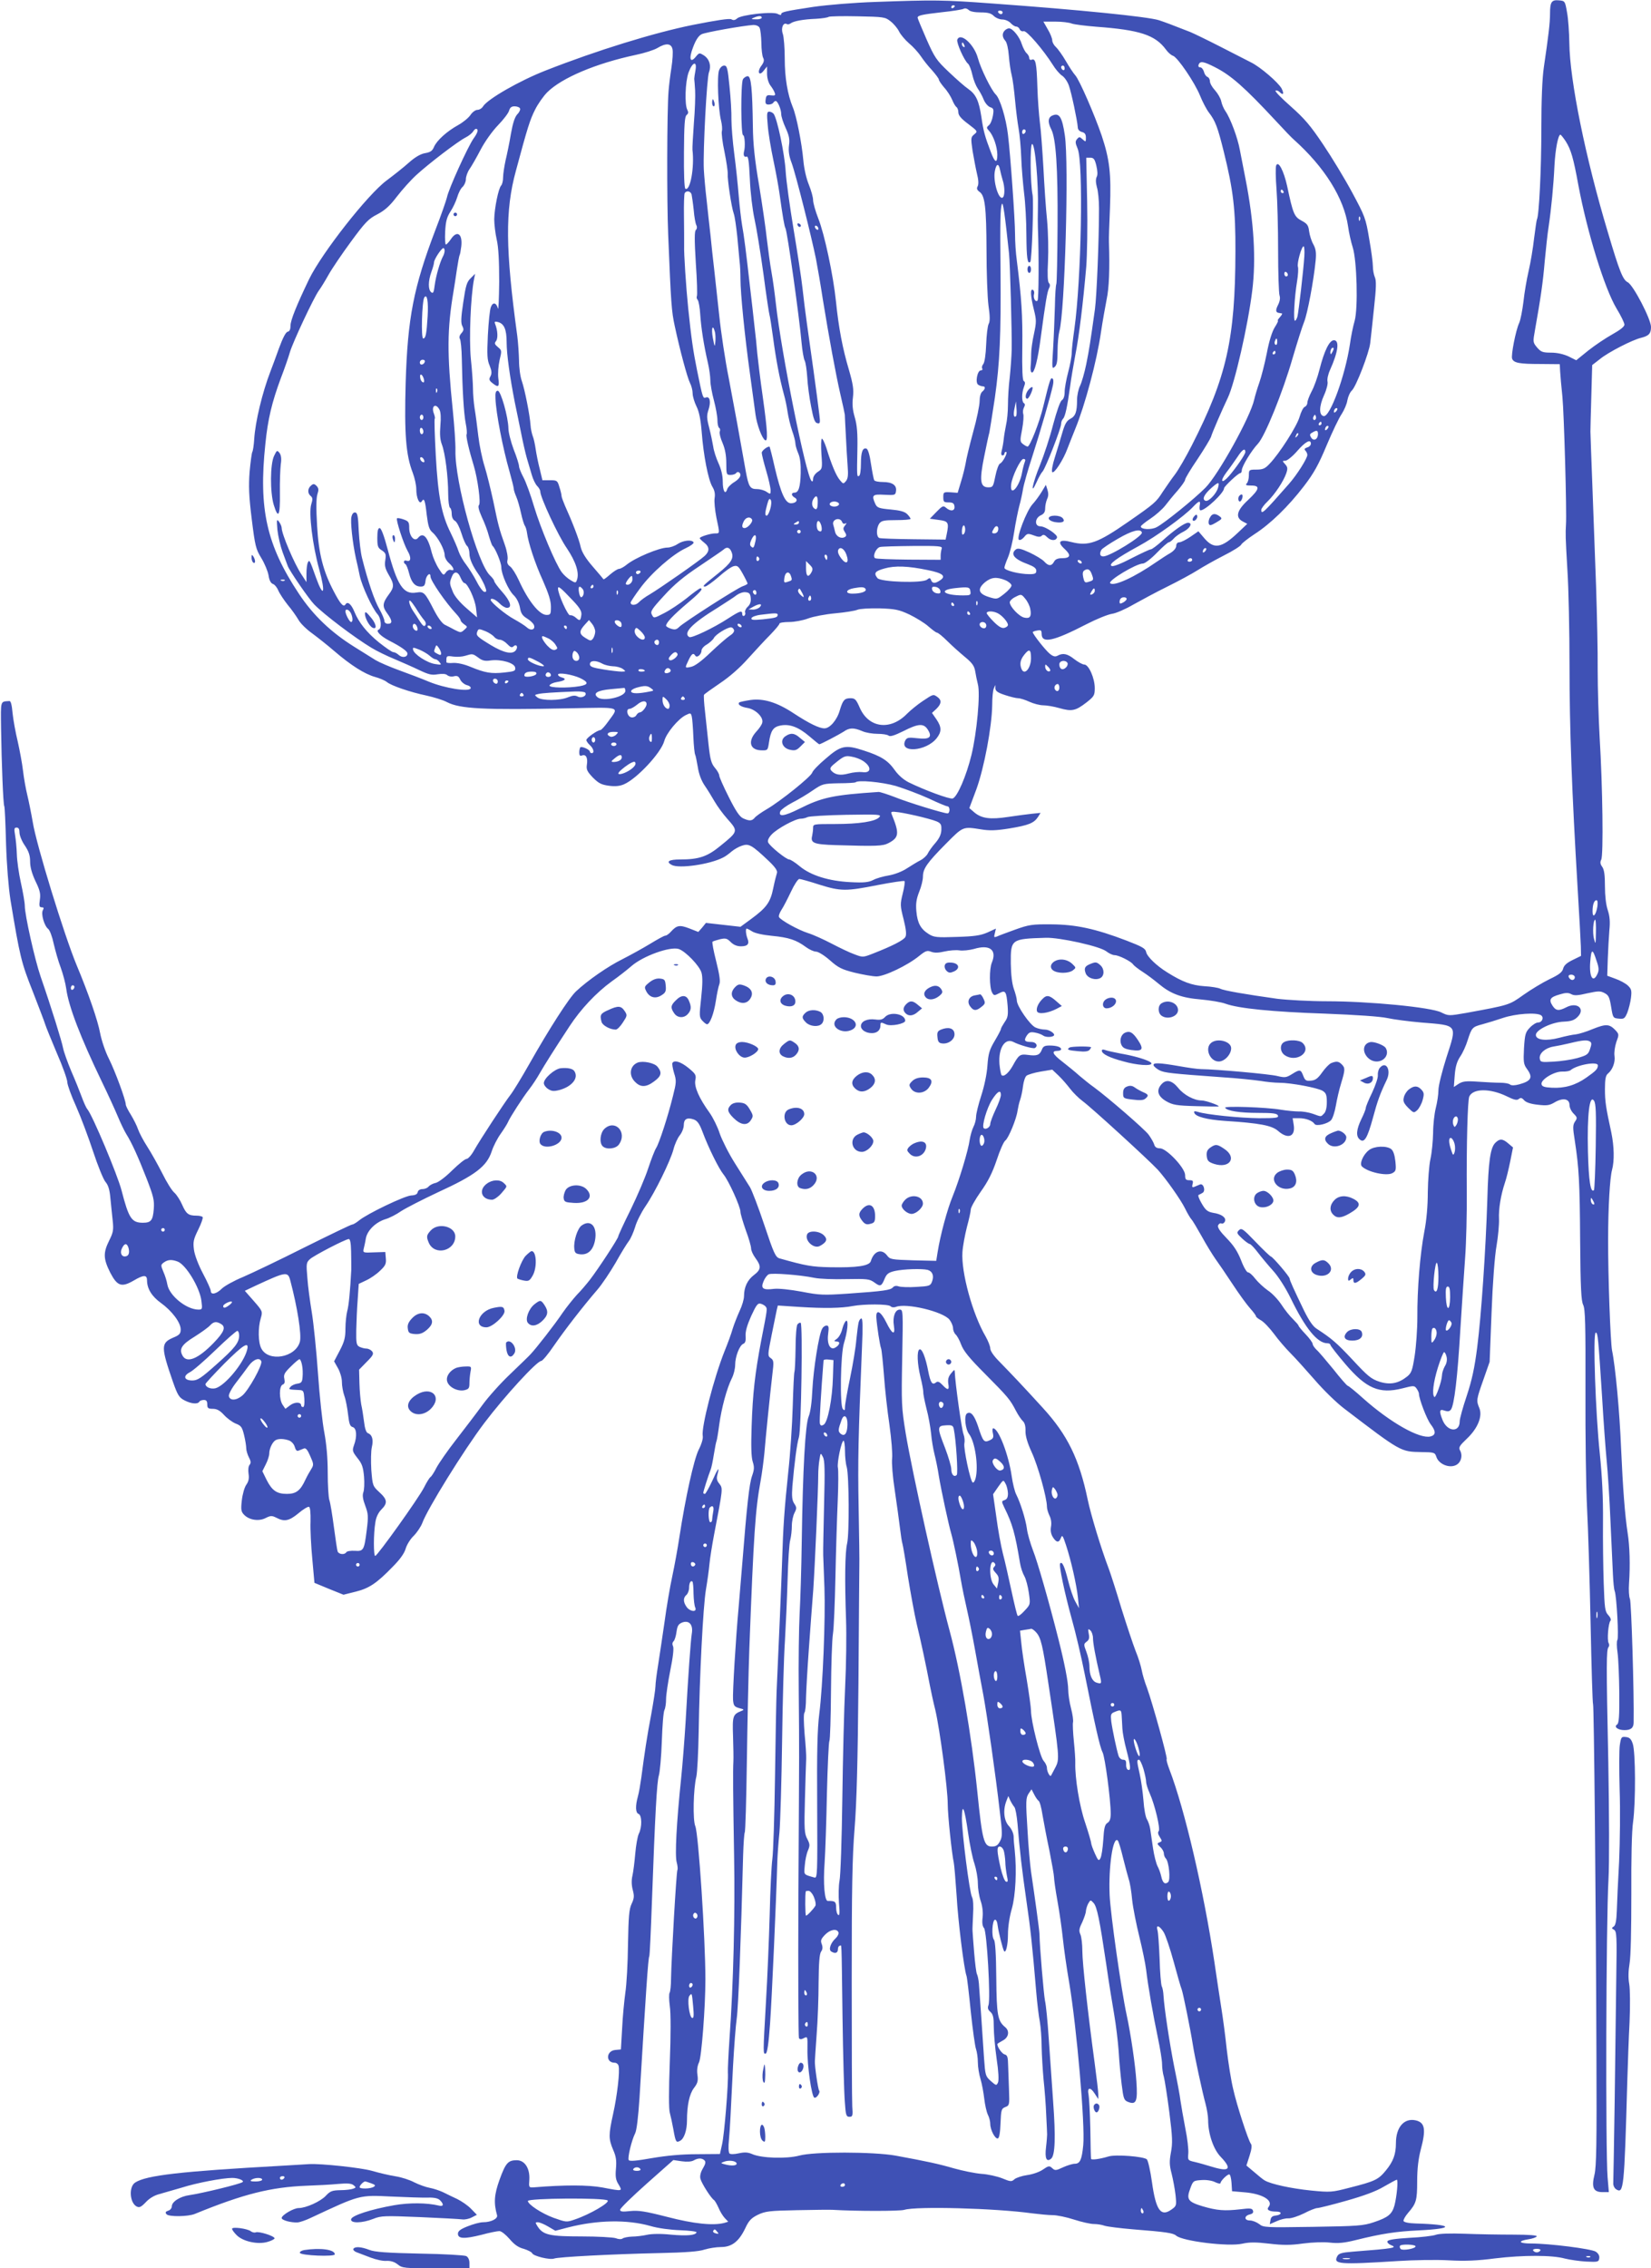 <?xml version="1.0" standalone="no"?>
<!DOCTYPE svg PUBLIC "-//W3C//DTD SVG 20010904//EN"
 "http://www.w3.org/TR/2001/REC-SVG-20010904/DTD/svg10.dtd">
<svg version="1.0" xmlns="http://www.w3.org/2000/svg"
 width="932pt" height="1280pt" viewBox="0 0 932 1280"
 preserveAspectRatio="xMidYMid meet">
<g transform="translate(0,1280) scale(0.1,-0.1)"
fill="#3f51b5" stroke="none">
<path d="M4940 12789 c-119 -4 -266 -16 -350 -28 -164 -25 -180 -29 -180 -42
0 -5 -8 -4 -19 2 -25 16 -207 -4 -230 -25 -11 -10 -21 -12 -32 -5 -11 6 -84
-5 -220 -32 -217 -44 -539 -143 -829 -257 -146 -57 -326 -160 -353 -202 -6
-11 -21 -20 -32 -20 -11 0 -29 -13 -40 -30 -11 -16 -42 -41 -69 -56 -63 -35
-120 -86 -136 -123 -9 -22 -20 -30 -49 -35 -25 -4 -56 -21 -92 -53 -30 -27
-87 -72 -126 -101 -107 -79 -365 -408 -438 -557 -70 -146 -105 -232 -105 -262
0 -21 -5 -33 -16 -35 -11 -2 -28 -36 -49 -93 -18 -49 -39 -108 -48 -130 -46
-119 -86 -285 -92 -383 -2 -34 -7 -67 -11 -73 -3 -6 -10 -57 -15 -112 -6 -80
-4 -137 12 -266 19 -153 23 -169 54 -220 19 -31 37 -75 41 -98 4 -28 13 -44
24 -48 10 -3 24 -20 31 -37 7 -17 31 -53 53 -81 23 -27 50 -66 61 -85 11 -20
46 -54 77 -76 31 -23 87 -67 125 -100 93 -80 172 -130 230 -146 26 -7 56 -20
66 -28 24 -21 133 -58 224 -77 41 -9 94 -25 116 -37 74 -38 202 -45 694 -35
296 6 279 12 216 -75 -19 -27 -39 -48 -44 -48 -16 0 -79 -44 -79 -56 0 -6 9
-19 20 -29 21 -19 27 -45 10 -45 -5 0 -10 4 -10 8 0 12 -46 32 -54 25 -3 -4
-6 -17 -6 -29 0 -17 4 -22 16 -17 22 8 33 -14 27 -52 -4 -27 1 -38 33 -72 33
-33 48 -41 91 -47 36 -5 62 -2 85 8 73 31 210 178 228 245 12 44 77 123 120
145 28 14 30 13 35 -7 3 -12 7 -63 9 -114 2 -51 7 -96 10 -101 3 -5 9 -36 15
-70 6 -40 20 -77 39 -105 16 -23 41 -64 56 -90 15 -26 47 -70 72 -98 62 -70
62 -70 -39 -152 -74 -61 -122 -77 -227 -77 -64 0 -83 -12 -48 -31 41 -22 215
3 290 42 13 6 34 22 48 34 14 12 40 27 59 33 38 13 55 4 149 -85 38 -36 52
-57 48 -69 -3 -9 -13 -47 -21 -86 -16 -80 -38 -110 -125 -174 l-60 -44 -97 11
-98 11 -21 -26 -22 -25 -51 20 c-55 21 -71 18 -105 -20 -11 -12 -24 -21 -31
-21 -6 0 -44 -21 -85 -46 -41 -25 -112 -64 -157 -87 -81 -40 -195 -119 -261
-181 -39 -36 -152 -212 -264 -410 -43 -76 -91 -155 -107 -175 -34 -44 -168
-248 -205 -313 -15 -27 -34 -48 -43 -48 -8 0 -44 -29 -80 -64 -37 -37 -77 -67
-93 -71 -16 -3 -34 -13 -41 -21 -6 -8 -22 -14 -34 -14 -14 0 -25 -7 -27 -17
-2 -12 -14 -18 -37 -19 -37 -2 -248 -103 -294 -141 -16 -13 -33 -23 -39 -23
-6 0 -126 -58 -267 -128 -141 -71 -298 -146 -349 -168 -51 -21 -105 -51 -120
-66 -30 -30 -62 -37 -62 -13 0 8 -20 53 -44 98 -26 49 -47 104 -51 134 -6 45
-3 59 24 114 17 34 28 66 25 71 -3 4 -18 8 -34 8 -46 0 -59 10 -81 60 -11 26
-31 57 -44 69 -14 11 -45 61 -69 110 -25 49 -63 117 -85 151 -22 34 -45 78
-52 98 -6 19 -25 56 -40 81 -16 25 -29 51 -29 58 0 25 -60 188 -95 258 -20 39
-42 104 -50 146 -13 70 -64 219 -133 384 -70 169 -227 679 -247 805 -9 52 -23
121 -31 154 -8 32 -19 93 -24 136 -5 43 -19 117 -30 166 -12 49 -25 121 -29
159 -4 47 -10 70 -18 69 -52 -4 -49 8 -47 -156 3 -199 12 -427 18 -437 3 -4 7
-98 10 -210 4 -125 14 -247 25 -319 53 -320 61 -354 126 -517 34 -88 66 -171
70 -185 4 -14 34 -87 66 -163 33 -75 59 -149 59 -164 0 -14 22 -76 50 -137 27
-61 70 -176 96 -255 26 -79 57 -155 69 -170 16 -18 24 -45 28 -91 4 -36 9 -93
13 -127 6 -54 3 -68 -20 -114 -34 -69 -33 -102 6 -180 40 -77 64 -85 133 -45
56 33 75 33 75 1 0 -47 27 -91 79 -128 62 -45 111 -110 111 -149 0 -24 -7 -32
-44 -47 -68 -30 -68 -52 1 -251 26 -74 35 -87 64 -102 38 -20 75 -23 84 -8 3
6 15 10 26 10 14 0 19 -7 19 -25 0 -21 5 -25 31 -25 23 0 40 -9 63 -34 17 -19
47 -41 66 -49 32 -12 37 -21 48 -66 7 -29 12 -62 12 -74 0 -12 7 -35 15 -51
12 -22 12 -32 4 -42 -7 -8 -9 -29 -6 -50 4 -26 1 -43 -13 -63 -10 -14 -21 -53
-25 -88 -6 -53 -4 -64 14 -82 29 -29 83 -37 121 -17 28 14 35 14 61 1 44 -23
71 -18 123 25 27 23 54 39 60 37 7 -2 10 -32 9 -83 -2 -43 3 -139 10 -212 l12
-134 82 -34 82 -33 68 17 c77 19 120 48 210 141 42 42 66 77 73 102 6 21 26
54 45 72 19 19 41 52 49 73 27 76 234 411 350 564 115 152 297 350 321 350 7
0 40 39 73 88 63 91 163 220 244 314 26 30 72 99 103 152 30 54 64 109 75 123
10 13 26 49 35 78 8 30 35 83 58 117 55 80 142 258 159 323 7 28 23 63 35 78
13 16 23 42 23 58 0 34 18 45 56 32 20 -7 32 -23 49 -68 35 -94 93 -210 119
-242 29 -35 96 -182 96 -212 0 -11 14 -57 30 -103 17 -45 30 -91 30 -103 0
-12 11 -36 25 -55 33 -45 32 -64 -9 -95 -37 -28 -56 -69 -56 -119 0 -17 -11
-55 -25 -84 -13 -29 -31 -74 -39 -100 -7 -26 -28 -83 -46 -127 -60 -150 -132
-430 -123 -478 3 -14 -7 -47 -23 -78 -27 -55 -74 -266 -109 -494 -9 -60 -27
-159 -40 -220 -13 -60 -33 -177 -44 -260 -12 -82 -28 -191 -36 -241 -8 -49
-15 -103 -15 -120 0 -16 -11 -87 -24 -159 -24 -125 -37 -214 -56 -357 -5 -36
-13 -84 -19 -105 -15 -54 -14 -93 4 -99 19 -8 20 -75 1 -112 -7 -15 -16 -65
-20 -112 -4 -47 -11 -103 -16 -125 -6 -25 -5 -54 2 -80 9 -34 8 -47 -6 -77
-15 -31 -18 -72 -21 -230 -1 -106 -8 -229 -15 -273 -6 -44 -15 -134 -18 -200
l-7 -120 -32 -3 c-52 -5 -55 -72 -3 -72 10 0 20 -8 22 -18 8 -29 -8 -168 -31
-271 -26 -118 -26 -140 0 -202 17 -38 20 -62 16 -107 -4 -45 -1 -64 15 -89 23
-39 24 -39 -91 -17 -79 15 -218 15 -386 1 -30 -2 -30 -1 -27 43 4 64 -26 110
-71 110 -49 0 -63 -16 -97 -110 -30 -83 -34 -131 -14 -201 5 -19 -34 -39 -79
-39 -18 0 -57 -11 -87 -23 -41 -16 -55 -27 -55 -42 0 -29 37 -30 133 -6 44 12
89 21 101 21 11 0 35 -19 57 -44 26 -31 49 -48 80 -56 23 -7 45 -18 48 -25 6
-16 101 -39 124 -30 22 9 326 25 597 31 145 3 223 9 253 20 23 7 65 14 92 14
61 0 101 31 137 106 20 43 33 57 71 76 42 20 65 23 222 26 96 2 186 3 200 2
132 -8 381 -8 405 0 68 21 516 9 723 -20 40 -5 92 -10 115 -10 23 0 77 -11
120 -25 43 -14 93 -25 111 -25 18 0 46 -4 62 -10 16 -5 88 -14 159 -20 191
-15 228 -21 245 -36 36 -31 295 -63 373 -45 41 9 76 9 153 0 77 -9 119 -9 190
1 54 7 117 9 152 5 46 -5 80 -2 144 14 149 37 231 49 356 55 208 10 197 33
-17 39 -38 1 -66 7 -68 14 -2 6 9 26 25 45 47 54 52 71 52 180 0 70 7 127 20
177 31 116 24 154 -29 166 -65 14 -111 -39 -111 -129 0 -62 -15 -103 -56 -153
-43 -53 -63 -62 -205 -98 -100 -26 -108 -27 -219 -16 -109 11 -226 36 -261 57
-9 5 -35 26 -59 47 l-44 37 18 56 c12 37 14 59 7 67 -14 18 -79 215 -100 310
-11 45 -27 145 -36 222 -8 77 -22 181 -30 230 -8 50 -26 169 -40 265 -60 399
-167 860 -254 1086 -11 29 -18 54 -15 57 6 6 -80 316 -111 402 -13 33 -26 78
-30 100 -4 22 -19 72 -35 110 -15 39 -51 147 -80 240 -28 94 -60 193 -70 220
-45 118 -102 307 -120 393 -48 230 -114 365 -253 517 -113 124 -172 186 -246
262 -31 31 -51 60 -51 74 0 12 -12 42 -26 67 -74 126 -139 363 -131 477 2 33
14 96 25 140 12 44 22 89 22 100 0 11 25 56 56 100 41 57 66 107 90 178 18 55
40 105 49 111 18 13 63 122 69 168 3 18 9 47 15 63 6 17 13 51 16 77 3 25 12
52 20 58 8 6 43 17 79 23 l66 11 36 -34 c20 -19 49 -53 65 -74 16 -21 48 -53
71 -70 46 -33 373 -332 424 -387 46 -51 129 -168 154 -219 12 -25 28 -52 35
-60 8 -8 34 -53 60 -99 25 -46 60 -102 76 -125 16 -22 60 -86 96 -141 36 -55
81 -117 100 -138 18 -20 33 -40 33 -45 0 -4 13 -14 29 -23 16 -9 48 -43 72
-75 24 -33 66 -82 93 -109 28 -28 90 -97 138 -152 48 -56 122 -128 164 -160
322 -246 321 -245 436 -247 76 -1 78 -2 87 -29 14 -39 71 -63 109 -45 30 14
41 55 23 85 -8 15 -1 26 38 63 62 58 91 127 72 174 -18 43 -17 48 23 161 l35
100 11 280 c6 163 18 320 28 375 9 52 15 120 14 150 -3 57 10 136 33 205 8 22
21 76 30 120 l16 80 -26 22 c-32 28 -49 29 -74 4 -28 -28 -39 -104 -45 -321
-9 -284 -34 -652 -57 -832 -15 -118 -30 -186 -59 -274 -22 -65 -40 -130 -40
-145 0 -63 -68 -60 -96 6 -21 52 -19 66 10 55 18 -6 28 -5 36 5 19 23 38 181
54 457 9 141 21 323 27 405 6 81 10 245 9 363 -2 278 5 521 14 542 21 47 118
47 211 2 42 -21 58 -24 68 -16 11 9 18 8 31 -7 11 -12 38 -21 77 -25 51 -6 66
-4 96 14 46 27 83 20 83 -16 0 -14 10 -35 23 -48 21 -21 22 -25 8 -45 -13 -20
-13 -34 -1 -109 23 -151 28 -229 30 -567 2 -261 6 -336 17 -358 12 -24 14
-109 13 -485 -1 -252 3 -549 9 -662 6 -113 15 -406 20 -652 5 -246 11 -451 14
-455 5 -9 16 -1072 19 -1988 2 -484 0 -622 -11 -666 -18 -73 -6 -99 45 -99
l36 0 -7 83 c-12 146 -9 1436 5 1682 5 85 4 370 -1 660 -12 565 -11 635 1 650
5 6 5 16 1 23 -10 16 -2 113 10 126 5 6 0 19 -12 32 -19 20 -21 38 -26 181 -3
87 -5 245 -4 350 1 132 -5 252 -18 380 -24 225 -40 683 -23 683 12 0 14 -24
36 -365 8 -137 20 -299 26 -360 6 -60 16 -211 21 -335 6 -124 12 -260 14 -303
2 -43 6 -86 10 -95 11 -28 24 -266 15 -277 -4 -5 -4 -37 1 -70 5 -33 9 -136
10 -229 1 -131 -2 -170 -12 -177 -21 -13 4 -32 41 -32 37 0 52 13 52 44 3 160
-13 683 -21 697 -5 10 -8 50 -5 88 7 102 4 210 -8 284 -15 98 -27 253 -37 480
-8 201 -32 460 -51 550 -9 48 -23 421 -22 630 0 177 10 345 22 388 14 52 12
133 -4 211 -31 143 -36 175 -36 246 0 54 4 76 16 86 27 22 43 65 38 100 -3 19
2 53 10 78 16 43 16 45 -5 68 -34 35 -53 36 -126 7 -37 -16 -81 -29 -98 -31
-16 -1 -58 -10 -92 -19 -75 -20 -133 -13 -133 16 0 29 92 73 158 75 42 2 59 8
78 27 45 45 -3 86 -64 54 -43 -22 -59 -20 -78 9 -22 34 -14 48 39 63 35 11 50
11 67 2 16 -9 37 -8 91 5 61 13 73 14 97 1 23 -12 28 -24 37 -78 10 -62 11
-63 43 -66 29 -3 34 0 48 33 8 21 18 59 21 85 5 41 2 50 -18 69 -13 12 -44 29
-70 38 l-46 17 3 95 c2 53 6 126 9 162 5 48 2 79 -9 113 -10 29 -16 81 -16
134 0 63 -4 94 -15 110 -12 16 -13 27 -6 41 13 24 8 413 -9 691 -6 107 -11
278 -11 380 1 102 -4 313 -9 470 -6 157 -15 413 -21 570 -6 157 -11 294 -11
305 0 11 2 100 5 197 l5 178 44 34 c46 38 184 109 233 120 43 11 55 24 55 61
0 44 -100 236 -131 252 -28 14 -47 61 -113 284 -126 419 -215 858 -217 1067
-1 59 -6 136 -13 172 -11 64 -12 65 -45 68 -42 4 -51 -8 -51 -75 0 -52 -9
-127 -35 -303 -9 -62 -14 -182 -14 -350 0 -224 -13 -489 -25 -508 -2 -4 -9
-52 -16 -107 -6 -55 -20 -138 -31 -185 -11 -47 -24 -124 -29 -172 -6 -48 -16
-102 -24 -120 -20 -43 -47 -184 -40 -202 9 -24 41 -30 159 -30 l110 -1 2 -40
c1 -22 7 -87 13 -145 9 -91 25 -651 20 -720 -3 -51 -3 -69 8 -255 7 -104 12
-350 12 -545 0 -346 13 -704 46 -1255 9 -148 17 -295 18 -325 l1 -54 -47 -23
c-33 -16 -49 -30 -54 -49 -5 -20 -23 -34 -78 -60 -39 -19 -105 -59 -146 -88
-81 -58 -79 -57 -324 -102 -98 -17 -99 -17 -140 3 -56 29 -408 63 -646 63 -96
0 -222 7 -280 14 -172 24 -302 46 -322 57 -10 5 -50 12 -90 14 -71 5 -123 24
-209 78 -60 37 -114 89 -119 115 -4 20 -22 30 -110 64 -178 68 -287 91 -425
92 -109 1 -127 -2 -205 -30 -47 -17 -93 -34 -103 -39 -16 -6 -17 -4 -11 19 l6
26 -48 -22 c-39 -17 -74 -22 -174 -25 -112 -4 -128 -2 -157 16 -46 29 -64 62
-70 128 -4 44 0 70 16 111 12 29 21 67 21 85 0 45 23 78 129 185 99 100 96 98
199 82 48 -8 84 -7 159 5 109 18 139 30 162 64 l15 24 -49 -5 c-28 -3 -88 -11
-135 -18 -99 -15 -148 -9 -189 25 l-29 25 40 107 c44 122 87 351 89 473 0 41
4 84 9 95 l9 20 0 -20 c1 -15 14 -24 54 -37 30 -10 63 -18 74 -18 12 0 40 -9
64 -20 24 -11 59 -20 78 -20 19 0 61 -7 92 -16 70 -20 91 -15 152 32 43 34 47
40 47 81 0 56 -34 133 -59 133 -10 0 -35 14 -56 30 -39 31 -64 37 -95 20 -13
-7 -24 -5 -43 10 -24 19 -97 111 -97 123 0 2 11 7 25 9 21 4 25 1 25 -18 0
-57 64 -44 254 54 54 28 118 54 142 58 24 3 78 27 121 52 43 24 130 71 193
102 63 31 140 73 170 92 30 19 97 57 148 83 52 26 96 54 99 62 3 7 37 34 75
59 90 58 190 155 279 271 56 73 82 120 128 230 32 76 70 156 85 177 14 22 29
56 32 77 4 21 15 46 25 55 24 21 98 214 104 268 3 23 12 110 21 194 13 117 14
159 5 178 -6 14 -11 41 -11 61 0 20 -9 90 -21 156 -19 115 -24 127 -96 261
-42 78 -116 200 -164 271 -71 106 -105 146 -183 215 -53 47 -92 86 -85 89 6 2
16 -2 22 -8 21 -21 27 -11 12 19 -18 34 -120 122 -173 148 -20 10 -98 50 -172
88 -74 38 -151 75 -170 83 -115 45 -139 54 -178 67 -64 20 -451 59 -937 94
-283 21 -333 21 -665 9z m450 -23 c0 -3 -4 -8 -10 -11 -5 -3 -10 -1 -10 4 0 6
5 11 10 11 6 0 10 -2 10 -4z m146 -36 c41 0 59 -5 74 -20 11 -11 33 -20 48
-20 16 0 37 -9 47 -20 10 -11 24 -20 32 -20 7 0 16 -7 19 -15 4 -9 14 -14 23
-11 16 5 110 -104 165 -191 14 -23 37 -50 50 -59 14 -8 32 -34 40 -57 15 -43
47 -195 50 -234 0 -14 9 -24 24 -28 16 -4 22 -13 22 -32 0 -25 -1 -25 -19 -9
-16 15 -19 15 -31 1 -11 -13 -10 -22 3 -53 34 -76 21 -741 -18 -1018 -8 -56
-15 -117 -15 -135 0 -19 -9 -68 -20 -109 -11 -41 -20 -92 -20 -112 0 -23 -6
-40 -15 -46 -10 -5 -29 -60 -50 -138 -18 -71 -52 -174 -74 -228 -42 -102 -58
-182 -19 -96 11 25 26 52 34 60 17 20 104 243 104 267 0 11 5 24 11 30 12 12
24 67 40 183 5 41 19 120 29 175 21 104 44 293 62 500 5 66 8 231 5 368 l-5
247 23 0 c19 0 25 -8 34 -45 7 -30 8 -52 2 -63 -6 -12 -6 -32 1 -58 7 -21 12
-75 12 -119 0 -184 -13 -496 -23 -570 -27 -193 -32 -225 -49 -310 -10 -49 -26
-104 -35 -122 -9 -18 -17 -54 -17 -80 0 -68 -9 -92 -39 -107 -20 -11 -30 -29
-44 -77 -10 -35 -29 -98 -42 -139 -14 -43 -20 -79 -15 -84 11 -11 63 70 86
133 10 25 29 75 44 111 55 134 122 384 145 545 9 61 24 144 32 185 14 65 18
173 13 325 -1 17 2 104 6 195 7 190 -2 270 -47 405 -40 117 -126 315 -149 340
-10 11 -34 47 -53 80 -19 33 -45 69 -56 79 -12 11 -21 28 -21 38 0 11 -11 39
-25 62 l-25 44 67 0 c38 0 79 -5 93 -11 14 -5 77 -13 140 -18 243 -18 331 -46
392 -129 12 -17 30 -32 40 -35 26 -9 122 -150 152 -224 14 -35 37 -79 51 -97
36 -47 49 -82 83 -219 54 -217 67 -328 66 -565 -1 -493 -50 -709 -246 -1093
-33 -65 -76 -139 -95 -164 -20 -26 -50 -70 -69 -98 -37 -58 -44 -65 -194 -169
-174 -121 -225 -139 -321 -115 -68 18 -84 2 -39 -39 38 -35 33 -52 -15 -52
-24 0 -38 -6 -45 -20 -14 -26 -32 -25 -56 2 -10 11 -48 34 -82 50 -50 23 -67
26 -78 17 -32 -26 -8 -55 69 -83 34 -13 47 -23 47 -37 0 -15 -7 -19 -39 -19
-57 0 -141 21 -141 36 0 7 9 33 20 58 11 26 27 90 35 144 8 53 22 120 29 147
8 28 17 70 21 95 4 25 27 107 52 183 44 136 104 342 117 404 4 18 3 34 -3 37
-10 7 -15 -7 -52 -159 -21 -88 -75 -225 -88 -225 -4 0 -16 6 -26 14 -17 13
-18 18 -5 84 7 38 10 78 6 87 -3 9 -1 25 4 35 7 13 7 21 0 25 -13 8 -13 56 0
91 8 20 8 29 -1 34 -7 5 -10 64 -8 196 2 172 -4 269 -31 484 -6 41 -10 108
-10 148 0 82 -26 448 -40 562 -11 94 -45 204 -69 227 -25 24 -85 146 -101 206
-21 77 -99 147 -116 103 -6 -16 39 -118 61 -136 7 -6 18 -34 24 -62 6 -28 20
-62 30 -77 10 -14 26 -42 34 -63 8 -20 25 -39 37 -43 19 -6 21 -12 15 -48 -4
-23 -14 -48 -23 -54 -14 -12 -14 -15 2 -32 24 -27 45 -88 46 -133 0 -53 -14
-47 -37 15 -33 86 -42 119 -53 197 -14 92 -31 128 -74 158 -18 12 -67 55 -109
95 -71 67 -81 82 -127 186 -27 62 -50 117 -50 121 0 13 24 18 137 31 59 6 114
15 122 19 9 5 20 2 29 -6 8 -9 35 -14 68 -14z m124 0 c0 -5 -4 -10 -9 -10 -6
0 -13 5 -16 10 -3 6 1 10 9 10 9 0 16 -4 16 -10z m-1360 -30 c0 -5 -15 -10
-32 -9 -28 0 -30 2 -13 9 28 12 45 12 45 0z m727 -20 c18 -14 39 -39 48 -57 8
-17 34 -48 56 -67 23 -19 53 -52 67 -73 14 -21 42 -57 64 -80 21 -24 38 -47
38 -52 0 -6 14 -26 30 -45 17 -18 37 -50 45 -69 8 -20 19 -38 25 -42 5 -3 10
-17 10 -29 0 -17 16 -36 55 -65 55 -42 55 -42 35 -59 -20 -16 -20 -21 -10 -92
7 -41 18 -100 25 -130 9 -35 10 -60 4 -71 -7 -13 -4 -21 11 -32 30 -21 38 -85
39 -330 0 -125 5 -265 11 -311 9 -61 9 -90 1 -104 -6 -12 -12 -63 -14 -116 -2
-57 -9 -101 -16 -110 -7 -8 -10 -20 -6 -26 3 -5 0 -10 -8 -10 -20 0 -33 -70
-15 -81 7 -5 19 -9 26 -9 16 0 15 -15 -3 -30 -9 -7 -15 -29 -15 -54 0 -22 -16
-102 -37 -176 -20 -74 -39 -153 -42 -175 -4 -22 -15 -68 -26 -103 l-19 -63
-40 3 c-39 2 -41 1 -41 -27 0 -27 3 -30 30 -30 23 0 31 -5 33 -22 4 -27 -22
-31 -48 -8 -15 13 -20 11 -54 -24 l-37 -38 50 -7 c55 -7 59 -14 45 -82 l-6
-29 -179 2 c-99 1 -187 4 -195 7 -18 7 -18 56 0 82 12 16 27 19 95 19 45 0 81
3 81 7 0 5 -9 17 -19 27 -14 14 -40 21 -94 26 -66 6 -76 10 -86 32 -22 49 -16
55 52 51 59 -3 62 -2 65 21 5 33 -21 51 -74 51 -24 0 -45 4 -49 10 -3 5 -11
46 -18 91 -7 51 -17 83 -25 87 -22 8 -32 -18 -32 -85 0 -34 -4 -65 -10 -68
-13 -8 -13 -3 -10 146 2 95 -2 141 -15 185 -12 41 -15 74 -10 112 5 44 1 73
-23 156 -35 117 -58 237 -73 386 -15 146 -65 381 -100 468 -16 41 -29 87 -29
103 0 16 -11 55 -24 87 -14 34 -27 90 -31 137 -9 99 -39 252 -60 301 -29 71
-45 165 -45 273 0 59 -5 122 -11 140 -12 33 3 67 23 55 5 -3 14 -1 21 4 17 13
70 23 145 26 34 2 66 7 70 11 4 3 77 5 162 3 149 -3 157 -4 187 -28z m-739
-37 c5 -10 9 -48 10 -85 0 -37 5 -75 10 -84 7 -13 5 -25 -10 -45 -26 -35 -13
-62 13 -28 l19 24 0 -41 c0 -24 8 -51 18 -65 10 -13 22 -32 25 -42 6 -15 2
-18 -21 -15 -23 3 -27 -1 -30 -24 -3 -22 1 -28 17 -28 11 0 23 5 26 10 3 6 10
10 14 10 11 0 31 -47 31 -74 0 -13 11 -48 25 -78 19 -42 24 -63 19 -98 -4 -32
0 -61 15 -100 23 -62 111 -412 137 -540 9 -47 27 -150 39 -230 35 -215 73
-422 99 -535 13 -55 24 -107 25 -115 0 -8 3 -62 6 -120 3 -58 7 -134 10 -170
4 -49 2 -70 -9 -84 -15 -18 -16 -18 -35 5 -21 25 -46 84 -76 181 -10 31 -22
55 -26 52 -4 -2 -5 -42 -2 -87 6 -81 5 -83 -21 -100 -15 -10 -26 -27 -26 -39
0 -13 -4 -18 -9 -12 -32 33 -170 721 -201 999 -6 55 -17 136 -25 180 -8 44
-19 127 -26 185 -6 58 -26 195 -44 305 -25 145 -34 236 -35 330 -3 215 -10
285 -29 285 -9 0 -21 -8 -27 -17 -13 -23 -12 -319 1 -316 9 1 13 -66 5 -92 -5
-21 1 -34 14 -29 10 4 14 -22 19 -128 3 -76 15 -172 26 -223 11 -49 34 -190
51 -313 16 -123 32 -226 34 -230 2 -4 11 -61 20 -127 16 -121 36 -228 61 -320
8 -27 17 -72 21 -100 4 -27 15 -74 25 -104 11 -30 19 -63 19 -73 0 -10 7 -35
16 -56 11 -25 15 -62 14 -111 -2 -80 -12 -111 -35 -111 -20 0 -19 -17 1 -28
22 -12 9 -32 -21 -32 -32 0 -57 56 -91 200 -14 63 -28 116 -29 118 -7 8 -45
-20 -45 -33 0 -8 11 -54 25 -101 14 -47 25 -97 25 -111 0 -23 -1 -23 -22 -9
-12 9 -37 16 -55 16 -39 0 -47 13 -63 100 -33 187 -65 363 -96 525 -20 99 -44
259 -54 355 -10 96 -24 216 -29 265 -6 50 -15 133 -20 185 -6 52 -16 142 -22
200 -7 58 -14 137 -16 175 -5 105 17 516 29 547 14 37 3 74 -28 95 -26 16 -27
16 -46 -7 -32 -40 -41 -11 -15 55 15 40 31 64 48 72 23 11 232 48 291 52 17 0
31 -6 36 -16z m1156 -99 c3 -8 2 -12 -4 -9 -6 3 -10 10 -10 16 0 14 7 11 14
-7z m-1648 -20 c4 -15 1 -63 -6 -108 -7 -44 -14 -103 -16 -131 -9 -111 -10
-622 -2 -810 16 -396 19 -431 37 -515 30 -140 71 -291 86 -321 8 -15 15 -42
15 -59 0 -17 10 -49 21 -72 15 -29 24 -72 30 -144 10 -134 37 -271 60 -310 13
-21 17 -41 13 -65 -3 -19 2 -68 10 -109 20 -94 20 -90 -8 -90 -25 0 -86 -19
-86 -27 0 -3 11 -14 25 -25 31 -24 32 -48 3 -75 -30 -28 -253 -183 -310 -217
-25 -14 -53 -35 -62 -45 -17 -18 -46 -19 -46 -1 0 4 24 41 54 81 63 86 183
191 256 225 28 13 49 28 45 34 -10 16 -58 11 -90 -10 -16 -11 -42 -20 -57 -20
-46 0 -184 -58 -231 -97 -16 -13 -35 -23 -42 -23 -8 0 -30 -14 -50 -31 -20
-18 -37 -30 -38 -28 -1 2 -29 35 -61 72 -40 46 -61 81 -68 110 -8 41 -49 146
-89 234 -10 24 -19 48 -19 54 0 7 -5 29 -12 50 -11 37 -13 39 -53 39 l-43 0
-15 63 c-9 34 -19 85 -23 112 -4 28 -11 61 -17 75 -5 14 -11 41 -12 60 -4 59
-33 203 -49 249 -9 24 -16 76 -16 115 -1 39 -5 103 -10 141 -67 489 -69 707
-8 930 66 246 80 290 109 347 16 32 47 76 68 97 81 81 274 163 499 211 49 10
105 28 123 39 48 29 77 27 85 -5z m3064 -104 c89 -45 167 -114 340 -300 47
-51 93 -99 104 -108 173 -155 283 -330 306 -490 5 -37 17 -89 26 -117 24 -75
31 -344 11 -416 -9 -30 -21 -90 -27 -134 -27 -177 -112 -410 -148 -403 -27 5
-26 55 2 117 15 33 23 66 20 78 -3 12 3 41 14 65 46 102 55 168 22 168 -25 0
-54 -58 -81 -164 -11 -44 -31 -100 -45 -125 -13 -25 -24 -54 -24 -64 0 -10 -7
-20 -15 -23 -8 -3 -21 -29 -29 -57 -16 -54 -114 -207 -169 -264 -25 -27 -38
-33 -74 -33 -42 0 -43 -1 -43 -33 0 -18 -5 -38 -12 -45 -9 -9 -4 -12 25 -12
52 0 48 -20 -18 -82 -64 -59 -73 -98 -29 -121 l25 -13 -55 -52 c-90 -85 -133
-92 -186 -31 l-35 41 -45 -31 c-25 -17 -53 -31 -62 -31 -11 0 -18 -8 -18 -20
0 -12 -13 -28 -32 -40 -18 -10 -53 -33 -78 -50 -125 -87 -243 -141 -263 -121
-14 14 147 111 185 111 11 0 46 27 78 60 32 33 63 60 68 60 5 0 17 9 28 21 10
12 36 30 57 40 36 19 51 49 23 49 -19 0 -81 -44 -144 -101 -30 -27 -59 -49
-66 -49 -6 0 -55 -23 -108 -50 -57 -30 -103 -48 -112 -44 -22 8 28 45 151 112
98 53 257 168 307 221 36 38 45 39 38 6 -2 -14 0 -25 5 -25 28 0 133 99 133
125 0 10 80 85 91 85 5 0 9 7 9 16 0 22 54 111 91 150 39 41 140 289 196 484
25 85 54 177 65 204 19 47 54 233 65 347 4 43 1 64 -13 90 -11 19 -21 52 -24
74 -4 34 -11 43 -43 60 -41 22 -48 39 -81 195 -19 86 -50 146 -62 116 -4 -10
-3 -70 2 -134 5 -65 9 -220 9 -347 0 -126 4 -240 8 -252 5 -14 2 -33 -8 -53
-16 -31 -14 -44 6 -46 5 -1 12 -2 16 -3 3 0 -2 -10 -12 -21 -10 -11 -15 -20
-11 -20 3 0 -5 -17 -18 -37 -15 -24 -32 -78 -45 -147 -12 -60 -31 -134 -42
-165 -11 -31 -24 -74 -29 -96 -21 -97 -202 -423 -275 -497 -61 -62 -234 -202
-276 -223 -30 -16 -89 -13 -89 4 0 5 24 24 54 44 30 20 67 53 83 73 15 20 47
59 71 86 23 27 42 54 42 61 0 7 31 59 70 116 38 57 72 114 76 125 6 23 64 156
95 221 39 81 114 409 138 605 22 176 10 386 -38 630 -11 58 -26 132 -32 164
-12 67 -53 178 -81 218 -10 14 -21 40 -24 56 -3 16 -19 44 -35 62 -16 17 -29
40 -29 51 0 11 -6 22 -14 25 -8 3 -17 16 -20 30 -4 13 -13 24 -21 24 -9 0 -12
6 -9 15 9 22 27 19 94 -15z m-2934 -17 c-4 -21 -7 -42 -7 -48 1 -5 3 -35 5
-65 2 -30 -1 -113 -7 -185 -5 -71 -9 -139 -8 -150 12 -100 -13 -236 -40 -220
-6 4 -9 84 -8 205 1 156 4 202 15 211 10 8 11 16 4 29 -16 30 -12 158 7 211
22 60 49 68 39 12z m2084 11 c0 -8 -4 -12 -10 -9 -5 3 -10 10 -10 16 0 5 5 9
10 9 6 0 10 -7 10 -16z m-3075 -225 c4 -6 -2 -21 -14 -33 -15 -16 -26 -50 -37
-112 -8 -49 -22 -116 -30 -149 -7 -33 -14 -76 -14 -96 0 -19 -5 -40 -11 -46
-15 -15 -38 -128 -39 -190 0 -28 6 -80 14 -115 10 -43 14 -118 14 -238 -1 -96
-4 -164 -7 -151 -9 34 -29 38 -40 8 -6 -14 -13 -85 -17 -159 -5 -111 -4 -139
10 -171 12 -30 13 -44 5 -60 -10 -17 -8 -24 11 -39 34 -27 40 -22 33 28 -3 26
0 69 7 101 13 54 13 56 -9 74 -19 16 -21 22 -11 34 12 15 10 60 -5 97 -5 13
-2 15 15 11 36 -9 50 -42 50 -115 0 -66 18 -194 46 -338 9 -41 24 -118 35
-170 10 -52 25 -117 33 -145 8 -27 21 -70 28 -95 7 -25 21 -53 30 -62 10 -10
18 -24 18 -32 0 -32 100 -248 150 -320 52 -78 72 -141 56 -181 -5 -15 -9 -15
-35 1 -17 10 -39 30 -50 45 -35 47 -120 250 -156 370 -19 65 -46 139 -60 165
-14 26 -25 54 -25 63 0 9 -13 52 -30 94 -16 43 -30 97 -30 120 -1 64 -43 212
-60 212 -11 0 -15 -11 -13 -45 3 -80 41 -278 79 -410 13 -47 24 -90 24 -97 0
-7 6 -27 14 -45 8 -18 20 -60 27 -93 7 -33 17 -65 22 -72 5 -7 10 -25 12 -40
7 -55 45 -172 90 -270 32 -73 45 -113 45 -147 0 -42 -2 -46 -25 -46 -40 0
-103 78 -156 195 -16 35 -38 70 -49 78 -15 11 -19 21 -15 38 3 14 -3 50 -15
84 -32 90 -37 109 -65 245 -15 69 -37 159 -50 200 -13 41 -29 118 -35 170 -6
52 -15 122 -21 156 -5 33 -9 83 -9 110 0 27 -5 103 -12 169 -11 114 -1 353 18
450 l6 30 -25 -25 c-22 -21 -28 -42 -42 -137 -13 -86 -14 -117 -5 -133 9 -18
8 -25 -5 -40 -11 -12 -14 -24 -9 -32 5 -7 10 -58 11 -113 3 -170 11 -308 22
-364 6 -29 8 -57 5 -62 -5 -9 13 -87 41 -179 22 -74 40 -209 29 -220 -7 -7 -1
-29 16 -68 15 -31 33 -79 40 -107 8 -27 17 -52 20 -55 15 -11 50 -95 50 -121
0 -39 40 -130 71 -159 16 -16 29 -42 34 -68 5 -32 14 -46 40 -62 18 -11 36
-28 39 -37 10 -25 -16 -35 -39 -14 -11 10 -44 31 -73 47 -47 25 -132 95 -132
109 0 14 29 2 50 -20 13 -14 32 -25 42 -25 31 0 20 37 -27 90 -25 28 -45 55
-45 61 0 5 -11 20 -24 32 -70 66 -199 530 -195 705 1 37 -6 139 -15 227 -33
322 -32 457 4 670 5 28 13 83 19 123 6 40 13 77 15 81 3 4 7 27 10 51 8 71
-24 93 -59 40 -11 -16 -24 -30 -28 -30 -4 0 -6 33 -4 73 3 57 9 80 29 112 15
22 32 59 39 82 7 24 20 50 31 59 10 10 18 29 18 43 0 14 9 40 20 56 12 17 40
66 63 110 24 46 66 105 99 139 31 32 59 69 62 82 5 17 13 24 31 24 13 0 27 -5
30 -11z m-262 -171 c-33 -48 -141 -285 -150 -332 -4 -17 -33 -101 -66 -186
-122 -321 -156 -494 -167 -860 -8 -288 1 -407 40 -508 11 -29 20 -70 20 -93 0
-49 18 -89 31 -68 13 22 19 6 28 -77 8 -63 14 -83 33 -99 31 -27 68 -97 68
-127 0 -14 11 -34 25 -46 27 -24 34 -47 10 -38 -8 3 -20 -3 -28 -14 -13 -19
-15 -18 -40 21 -15 23 -32 62 -39 88 -22 91 -49 121 -78 86 -20 -25 -50 9 -50
56 0 33 -4 38 -32 48 -17 6 -34 9 -37 6 -7 -8 37 -144 60 -184 22 -37 19 -64
-6 -55 -16 6 -21 -11 -6 -20 5 -3 14 -26 20 -50 13 -52 33 -76 66 -76 19 0 24
6 27 32 3 31 28 53 28 25 0 -23 85 -147 148 -214 12 -13 22 -28 22 -33 0 -5 9
-15 20 -23 20 -14 20 -14 1 -31 -19 -17 -21 -17 -53 -1 -18 10 -44 23 -58 30
-15 8 -39 41 -61 84 -51 99 -56 104 -100 97 -72 -12 -107 42 -160 242 -21 79
-37 122 -46 122 -9 0 -13 -16 -13 -55 0 -48 3 -57 26 -71 22 -15 24 -22 19
-55 -5 -30 -1 -47 19 -82 32 -54 32 -70 2 -110 -37 -50 -39 -69 -11 -107 30
-41 32 -60 5 -60 -12 0 -20 7 -20 16 0 9 -13 40 -29 68 -27 47 -63 151 -97
286 -8 30 -16 100 -19 155 -3 79 -7 101 -19 103 -10 2 -18 -7 -22 -24 -7 -26
6 -146 25 -234 6 -25 16 -70 22 -100 13 -59 70 -182 100 -216 21 -23 25 -80 7
-87 -19 -6 8 -35 57 -61 72 -37 105 -61 105 -74 0 -21 -29 -26 -49 -8 -10 9
-23 16 -31 16 -7 0 -43 25 -81 55 -69 56 -114 113 -138 172 -18 44 -39 62 -51
42 -11 -17 -28 1 -67 76 -59 113 -84 210 -93 368 -6 100 -5 158 2 179 8 24 7
33 -5 46 -13 13 -19 13 -31 2 -20 -16 -21 -44 -2 -59 11 -9 12 -19 3 -47 -15
-48 7 -230 45 -367 37 -135 25 -166 -18 -47 -36 101 -37 102 -45 88 -5 -7 -9
-35 -9 -63 l0 -50 -28 43 c-40 59 -112 229 -112 263 0 8 -7 24 -15 35 -13 17
-14 13 -9 -46 4 -36 17 -92 29 -125 12 -33 25 -68 29 -78 8 -25 121 -189 150
-218 54 -56 229 -188 322 -244 31 -19 91 -48 133 -65 42 -18 104 -45 139 -62
51 -24 69 -29 102 -23 27 4 46 3 55 -5 8 -7 25 -10 38 -6 19 4 26 0 35 -19 6
-13 23 -27 37 -31 14 -3 24 -11 22 -18 -8 -22 -146 0 -238 38 -35 15 -109 43
-164 63 -55 20 -115 46 -135 58 -19 12 -73 46 -120 75 -133 83 -233 179 -313
300 -182 274 -228 478 -189 845 14 140 37 235 87 370 21 54 44 121 52 149 18
59 132 302 162 345 12 16 37 57 56 91 19 34 76 118 126 186 80 109 99 129 148
154 42 22 70 46 111 100 30 39 80 95 111 123 70 64 232 188 277 211 18 9 38
25 44 36 8 12 16 16 22 10 6 -6 -1 -25 -21 -52z m6166 -16 c29 -46 43 -93 71
-247 50 -267 148 -583 215 -695 25 -41 45 -82 45 -92 0 -11 -24 -30 -67 -54
-38 -21 -99 -62 -137 -92 l-68 -55 -44 22 c-29 13 -64 21 -98 21 -48 0 -57 4
-79 29 -24 29 -24 31 -12 98 32 180 45 268 55 388 7 72 16 159 22 195 15 101
28 235 33 345 5 93 21 176 34 175 3 -1 17 -18 30 -38z m-3194 -159 c3 -16 10
-42 15 -59 13 -39 13 -91 0 -99 -23 -14 -55 93 -44 149 8 43 21 47 29 9z
m1600 -123 c3 -5 1 -10 -4 -10 -6 0 -11 5 -11 10 0 6 2 10 4 10 3 0 8 -4 11
-10z m-3341 -17 c2 -10 8 -49 12 -88 3 -38 10 -77 15 -86 5 -9 4 -20 -3 -27
-8 -8 -8 -57 0 -188 7 -96 9 -180 6 -185 -3 -6 -1 -16 5 -22 5 -7 12 -44 14
-83 5 -74 20 -172 43 -271 8 -34 14 -79 14 -100 0 -21 9 -71 20 -112 11 -41
20 -92 20 -112 0 -21 4 -40 10 -44 5 -3 7 -12 3 -21 -3 -8 4 -37 16 -64 14
-33 21 -70 21 -114 0 -63 1 -66 24 -66 14 0 28 5 31 10 4 6 11 8 16 5 18 -12
8 -34 -25 -55 -19 -11 -38 -30 -41 -41 -11 -34 -25 -10 -25 44 0 34 -9 70 -24
103 -13 28 -27 71 -30 95 -4 24 -14 72 -23 107 -14 53 -14 68 -3 101 14 44 7
76 -15 68 -17 -7 -18 -4 -50 153 -22 108 -33 185 -50 350 -12 117 -25 312 -23
355 0 28 0 103 -1 167 -1 65 1 122 4 128 10 16 33 12 39 -7z m1792 -333 c6
-56 17 -451 15 -545 -1 -38 -6 -108 -11 -155 -6 -47 -10 -116 -10 -155 0 -38
-5 -90 -11 -114 -5 -24 -11 -60 -13 -80 -2 -20 -7 -48 -11 -63 -5 -18 -3 -28
4 -28 6 0 11 5 11 10 0 6 4 10 9 10 13 0 -18 -60 -34 -66 -7 -3 -19 -34 -26
-70 -12 -60 -14 -64 -40 -64 -46 0 -51 38 -23 175 13 65 26 125 29 134 2 9 16
97 31 196 28 198 35 356 32 715 -3 287 -1 358 8 379 6 14 17 -60 40 -279z
m1981 188 c-3 -8 -6 -5 -6 6 -1 11 2 17 5 13 3 -3 4 -12 1 -19z m-3057 -49 c0
-6 -4 -7 -10 -4 -5 3 -10 11 -10 16 0 6 5 7 10 4 6 -3 10 -11 10 -16z m2743
-156 c-5 -79 -32 -311 -39 -340 -4 -13 -10 -23 -14 -23 -10 0 -3 132 12 222 6
36 8 73 5 82 -7 18 20 116 32 116 4 0 6 -26 4 -57z m-4853 32 c0 -8 -4 -23
-10 -33 -16 -30 -39 -108 -46 -161 -5 -42 -9 -49 -20 -40 -18 15 -17 63 1 114
8 22 15 46 15 54 0 17 42 81 53 81 4 0 7 -7 7 -15z m4760 -136 c0 -5 -4 -9
-10 -9 -5 0 -10 7 -10 16 0 8 5 12 10 9 6 -3 10 -10 10 -16z m-4856 -234 c-6
-100 -11 -125 -25 -125 -13 0 -7 209 6 231 16 25 24 -24 19 -106z m1622 -89
c3 -13 4 -38 2 -57 -3 -30 -4 -27 -14 24 -10 55 -1 82 12 33z m3174 -57 c0
-11 -4 -18 -10 -14 -5 3 -7 12 -3 20 7 21 13 19 13 -6z m311 -56 c-8 -15 -10
-15 -11 -2 0 17 10 32 18 25 2 -3 -1 -13 -7 -23z m-321 -3 c0 -5 -5 -10 -11
-10 -5 0 -7 5 -4 10 3 6 8 10 11 10 2 0 4 -4 4 -10z m-4802 -52 c-6 -18 -28
-21 -28 -4 0 9 7 16 16 16 9 0 14 -5 12 -12z m-5 -98 c3 -14 1 -20 -6 -17 -7
2 -14 14 -15 26 -4 28 13 20 21 -9z m74 -72 c-3 -8 -6 -5 -6 6 -1 11 2 17 5
13 3 -3 4 -12 1 -19z m3269 -136 c-13 -12 -17 8 -9 44 l8 39 3 -39 c2 -21 1
-41 -2 -44z m-3255 36 c7 -14 9 -45 5 -89 -4 -49 -2 -79 8 -106 19 -48 36
-185 36 -279 0 -40 5 -76 10 -79 6 -3 10 -19 10 -35 0 -18 7 -33 18 -39 11 -6
26 -36 37 -71 10 -33 24 -65 32 -71 7 -6 13 -26 13 -43 0 -30 18 -70 52 -118
9 -12 24 -40 33 -60 13 -34 13 -38 0 -38 -8 0 -28 26 -44 58 -16 31 -43 74
-59 95 -17 21 -36 55 -43 75 -6 20 -27 68 -45 105 -51 102 -71 204 -84 436 -6
112 -9 206 -6 208 3 3 0 16 -5 30 -16 42 11 61 32 21z m5061 -10 c-7 -7 -12
-8 -12 -2 0 14 12 26 19 19 2 -3 -1 -11 -7 -17z m-5152 -33 c0 -8 -4 -15 -10
-15 -5 0 -10 7 -10 15 0 8 5 15 10 15 6 0 10 -7 10 -15z m5036 -12 c-10 -10
-19 5 -10 18 6 11 8 11 12 0 2 -7 1 -15 -2 -18z m34 -23 c0 -5 -5 -10 -11 -10
-5 0 -7 5 -4 10 3 6 8 10 11 10 2 0 4 -4 4 -10z m32 -32 c-7 -7 -12 -8 -12 -2
0 14 12 26 19 19 2 -3 -1 -11 -7 -17z m-5102 -14 c0 -8 -4 -14 -10 -14 -5 0
-10 9 -10 21 0 11 5 17 10 14 6 -3 10 -13 10 -21z m5050 -13 c0 -30 -24 -43
-38 -21 -10 16 -9 21 6 29 25 15 32 13 32 -8z m-119 -14 c-10 -9 -11 -8 -5 6
3 10 9 15 12 12 3 -3 0 -11 -7 -18z m79 -41 c0 -8 -9 -18 -21 -21 -15 -5 -18
-10 -10 -18 6 -6 11 -17 11 -24 0 -20 -59 -113 -104 -164 -144 -164 -156 -175
-156 -146 0 7 16 29 36 48 41 40 89 112 105 158 9 27 8 35 -6 51 -17 19 -17
20 1 20 10 0 41 25 67 55 47 54 77 69 77 41z m-370 -47 c0 -13 -53 -90 -92
-135 -42 -48 -54 -32 -15 20 18 23 46 63 63 88 27 42 44 52 44 27z m-4636 -45
c4 -10 1 -14 -6 -12 -15 5 -23 28 -10 28 5 0 13 -7 16 -16z m3391 -11 c-4 -10
-11 -36 -15 -58 -14 -82 -70 -144 -62 -69 5 45 53 144 69 144 11 0 13 -5 8
-17z m1091 -145 c-9 -34 -54 -81 -71 -74 -21 8 -8 36 34 73 40 35 46 35 37 1z
m-2260 -87 c0 -25 -5 -37 -13 -34 -18 7 -24 32 -13 54 17 30 28 22 26 -20z
m-268 -34 c-6 -21 -15 -37 -20 -37 -11 0 -10 17 3 64 8 30 13 36 20 25 5 -9 3
-31 -3 -52z m387 33 c8 -13 -20 -24 -41 -16 -20 8 -9 26 16 26 10 0 22 -5 25
-10z m-490 -91 c8 -12 -23 -49 -42 -49 -16 0 -17 14 -3 41 12 21 35 25 45 8z
m509 -15 c3 -9 11 -12 18 -8 8 5 8 1 -1 -10 -12 -15 -13 -21 -2 -38 10 -16 10
-22 1 -28 -21 -13 -50 2 -56 29 -3 14 -8 32 -10 39 -10 31 38 47 50 16z m-244
-4 c0 -5 -8 -10 -17 -10 -15 0 -16 2 -3 10 19 12 20 12 20 0z m126 -15 c7 -29
1 -41 -15 -30 -14 8 -14 55 -1 55 5 0 12 -11 16 -25z m805 -48 c-8 -8 -11 -4
-11 14 0 33 14 47 18 19 2 -12 -1 -27 -7 -33z m192 16 c-3 -7 -11 -13 -19 -13
-17 0 -17 5 -2 30 13 21 30 8 21 -17z m-1113 -3 c0 -5 -4 -10 -10 -10 -5 0
-10 5 -10 10 0 6 5 10 10 10 6 0 10 -4 10 -10z m1926 -5 c6 -20 -181 -135
-218 -135 -19 0 -23 16 -10 38 5 7 46 35 93 62 79 46 128 59 135 35z m-2181
-47 c-9 -40 -12 -45 -26 -31 -7 7 -6 18 2 36 17 38 32 34 24 -5z m1051 -44
c-3 -9 -6 -26 -6 -40 l0 -23 -180 1 c-98 1 -184 4 -190 8 -16 10 5 57 27 63
10 3 94 5 187 6 149 1 167 -1 162 -15z m-1186 -20 c14 -35 -3 -61 -75 -119
-86 -69 -93 -75 -75 -75 8 0 42 25 76 54 33 30 72 58 86 61 21 5 27 0 51 -43
15 -27 27 -52 27 -55 0 -3 -12 -10 -27 -15 -34 -12 -330 -202 -358 -229 -16
-16 -25 -18 -47 -11 -16 5 -28 13 -28 17 0 17 42 61 120 127 73 61 93 84 73
84 -5 0 -39 -25 -77 -56 -38 -30 -95 -68 -127 -84 -58 -30 -58 -30 -69 -9 -10
18 -2 31 68 107 59 65 111 108 203 169 68 46 129 87 134 92 18 17 35 12 45
-15z m649 -17 c15 -42 -1 -55 -28 -21 -21 27 -26 46 -15 57 12 12 33 -5 43
-36z m2023 21 c-7 -7 -12 -8 -12 -2 0 14 12 26 19 19 2 -3 -1 -11 -7 -17z
m-2132 -33 c0 -8 -2 -15 -4 -15 -2 0 -6 7 -10 15 -3 8 -1 15 4 15 6 0 10 -7
10 -15z m-385 -4 c3 -5 1 -12 -5 -16 -5 -3 -10 1 -10 9 0 18 6 21 15 7z m2445
-11 c0 -5 -7 -10 -16 -10 -8 0 -12 5 -9 10 3 6 10 10 16 10 5 0 9 -4 9 -10z
m-625 -10 c3 -5 2 -10 -4 -10 -5 0 -13 5 -16 10 -3 6 -2 10 4 10 5 0 13 -4 16
-10z m-1524 -59 c-18 -33 -31 -25 -31 21 l0 42 21 -21 c17 -17 19 -24 10 -42z
m656 12 c85 -17 105 -34 71 -57 -29 -20 -44 -20 -52 0 -5 14 -9 14 -23 3 -25
-21 -263 -14 -280 9 -22 28 -14 39 40 54 59 17 134 14 244 -9z m927 -26 c11
-30 10 -32 -21 -41 -18 -6 -22 -2 -28 25 -5 22 -3 34 6 40 20 13 33 6 43 -24z
m-2549 13 c-3 -5 -10 -10 -16 -10 -5 0 -9 5 -9 10 0 6 7 10 16 10 8 0 12 -4 9
-10z m-1015 -30 c7 -16 16 -30 21 -30 18 0 60 -90 66 -141 l6 -53 -61 53 c-37
32 -67 68 -76 92 -19 46 -19 50 -6 83 13 35 35 33 50 -4z m1865 9 c8 -24 7
-24 -21 -33 -18 -6 -20 -3 -16 24 5 34 27 40 37 9z m-895 -19 c0 -20 -25 -38
-37 -26 -5 5 24 46 34 46 1 0 3 -9 3 -20z m2105 -4 c19 -8 35 -22 35 -30 0 -8
-18 -29 -41 -47 -41 -32 -41 -32 -87 -18 -60 19 -66 45 -22 83 36 29 65 32
115 12z m-4068 -2 c-3 -3 -12 -4 -19 -1 -8 3 -5 6 6 6 11 1 17 -2 13 -5z
m1743 -34 c0 -5 -5 -10 -11 -10 -5 0 -7 5 -4 10 3 6 8 10 11 10 2 0 4 -4 4
-10z m-116 -79 c39 -41 50 -60 48 -80 -5 -35 -9 -37 -31 -17 -11 10 -26 16
-33 14 -12 -4 -68 119 -68 151 0 17 15 5 84 -68z m55 65 c12 -14 5 -46 -9 -46
-4 0 -10 14 -12 30 -5 32 3 38 21 16z m1598 -2 c4 -13 -28 -24 -75 -24 -44 0
-38 23 9 31 44 8 61 7 66 -7z m421 -7 c3 -14 -1 -18 -20 -15 -12 2 -24 11 -26
21 -3 14 1 18 20 15 12 -2 24 -11 26 -21z m170 -5 c3 -20 -1 -22 -41 -22 -109
0 -144 30 -46 41 76 8 84 7 87 -19z m-949 -9 c14 -27 9 -29 -13 -7 -9 8 -13
20 -10 25 7 12 7 11 23 -18z m1651 13 c0 -8 -7 -16 -15 -20 -13 -4 -14 -2 -5
14 13 23 20 26 20 6z m-2693 -18 c-3 -8 -6 -5 -6 6 -1 11 2 17 5 13 3 -3 4
-12 1 -19z m783 6 c0 -8 -4 -12 -10 -9 -5 3 -10 10 -10 16 0 5 5 9 10 9 6 0
10 -7 10 -16z m-32 -30 c2 -20 -4 -36 -17 -48 -11 -10 -17 -24 -15 -31 3 -7 1
-16 -5 -20 -6 -3 -11 1 -11 9 0 23 -11 20 -78 -23 -84 -55 -209 -114 -221
-106 -37 22 14 76 161 166 45 29 94 60 107 71 14 10 36 18 50 16 21 -2 27 -9
29 -34z m1578 -61 c8 -42 -2 -56 -35 -48 -29 7 -80 61 -81 86 0 8 15 23 33 31
31 16 33 16 54 -10 13 -15 26 -41 29 -59z m-1240 50 c-10 -10 -19 5 -10 18 6
11 8 11 12 0 2 -7 1 -15 -2 -18z m1784 7 c0 -5 -9 -14 -20 -20 -15 -8 -20 -8
-20 3 0 8 3 17 7 20 10 10 33 8 33 -3z m-3966 -119 c9 -10 12 -22 7 -29 -6
-10 -14 -4 -30 20 -11 18 -30 47 -41 63 -11 17 -20 39 -20 50 0 14 11 3 35
-33 18 -30 40 -61 49 -71z m3123 87 c-3 -8 -6 -5 -6 6 -1 11 2 17 5 13 3 -3 4
-12 1 -19z m-132 2 c3 -5 1 -10 -4 -10 -6 0 -11 5 -11 10 0 6 2 10 4 10 3 0 8
-4 11 -10z m-1095 -15 c-7 -8 -24 -15 -39 -15 l-26 1 25 14 c35 20 57 20 40 0z
m844 -43 c37 -18 86 -48 107 -67 22 -19 43 -35 48 -35 6 0 32 -21 58 -47 27
-27 72 -67 101 -91 40 -33 52 -50 57 -80 3 -20 10 -53 15 -73 15 -54 -6 -275
-36 -399 -29 -119 -80 -237 -106 -246 -18 -5 -161 48 -250 92 -29 15 -58 41
-77 68 -38 54 -76 79 -176 111 -103 34 -129 28 -215 -47 -38 -32 -72 -67 -75
-78 -7 -23 -179 -161 -256 -206 -31 -18 -62 -40 -69 -49 -15 -18 -30 -19 -65
-3 -20 9 -42 42 -81 120 -30 59 -54 114 -54 122 0 8 -11 28 -25 44 -20 24 -26
47 -35 128 -6 55 -15 139 -20 187 -6 48 -8 92 -6 96 3 5 44 34 91 66 54 36
113 88 158 139 40 44 96 105 125 134 28 29 52 57 52 63 0 5 25 9 55 9 30 0 78
9 107 20 29 11 98 24 153 29 55 5 111 14 125 20 14 6 69 9 125 8 88 -3 109 -7
169 -35z m-3154 9 c12 -24 13 -51 2 -51 -9 0 -32 44 -32 60 0 17 19 11 30 -9z
m3495 -1 c3 -5 1 -10 -4 -10 -6 0 -11 5 -11 10 0 6 2 10 4 10 3 0 8 -4 11 -10z
m158 -1 c25 -13 56 -49 57 -65 0 -7 -9 -14 -20 -17 -14 -4 -32 6 -60 34 -22
22 -40 44 -40 49 0 13 36 13 63 -1z m-1243 -8 c0 -15 -10 -18 -84 -26 -55 -5
-67 -4 -64 7 3 7 26 16 54 19 80 10 94 10 94 0z m-1030 -95 c0 -12 -6 -30 -12
-39 -12 -15 -15 -15 -45 4 -35 22 -35 38 1 77 l21 23 17 -21 c10 -12 18 -32
18 -44z m147 49 c3 -9 3 -19 -1 -22 -7 -7 -36 16 -36 28 0 15 30 10 37 -6z
m2058 -5 c3 -5 4 -14 0 -20 -8 -13 -35 -1 -35 16 0 16 26 19 35 4z m-3211 -16
c4 -9 4 -19 2 -21 -8 -8 -26 8 -26 23 0 19 16 18 24 -2z m1831 6 c3 -5 2 -10
-4 -10 -5 0 -13 5 -16 10 -3 6 -2 10 4 10 5 0 13 -4 16 -10z m-1750 -10 c3 -5
2 -10 -4 -10 -5 0 -13 5 -16 10 -3 6 -2 10 4 10 5 0 13 -4 16 -10z m765 0 c0
-5 -2 -10 -4 -10 -3 0 -8 5 -11 10 -3 6 -1 10 4 10 6 0 11 -4 11 -10z m440
-57 c0 -19 -24 -16 -45 7 -10 11 -15 26 -11 36 6 15 9 14 31 -6 14 -13 25 -29
25 -37z m503 43 c4 -9 -5 -22 -23 -33 -15 -10 -64 -52 -108 -94 -52 -50 -90
-78 -111 -82 -36 -8 -36 -8 -14 38 17 36 27 43 38 25 9 -15 35 7 35 29 0 9 13
25 30 34 16 10 35 27 40 37 10 20 74 59 96 60 7 0 14 -6 17 -14z m-1400 -9
c18 -8 38 -21 46 -30 7 -10 22 -17 33 -17 10 0 29 -11 42 -25 17 -18 26 -21
34 -13 16 16 28 0 15 -20 -18 -27 -67 -18 -143 28 -77 47 -84 54 -76 75 7 18
9 18 49 2z m351 -39 c14 -6 33 -22 41 -35 14 -21 14 -24 -1 -30 -12 -4 -26 4
-46 25 -25 29 -36 52 -23 52 2 0 15 -5 29 -12z m626 -23 c0 -8 -4 -15 -9 -15
-13 0 -22 16 -14 24 11 11 23 6 23 -9z m-1230 -62 c0 -11 -5 -11 -20 -3 -23
12 -22 12 -13 36 6 16 7 16 20 -2 7 -10 13 -24 13 -31z m-64 -14 c11 -10 25
-19 31 -19 6 0 17 -7 24 -17 13 -15 11 -16 -26 -10 -45 7 -118 55 -123 80 -3
15 -1 15 35 1 21 -9 47 -24 59 -35z m1031 19 c-3 -7 -5 -2 -5 12 0 14 2 19 5
13 2 -7 2 -19 0 -25z m-187 -29 c0 -23 -28 -25 -36 -4 -4 8 -3 22 0 31 5 13 9
14 21 4 8 -7 15 -21 15 -31z m2550 -3 c0 -58 -38 -101 -54 -60 -11 28 -6 51
15 78 29 37 39 33 39 -18z m-1996 25 c8 -12 -31 -44 -44 -36 -8 5 -6 13 6 26
19 21 30 24 38 10z m-1124 -22 c22 -17 38 -21 69 -16 60 8 135 -14 139 -40 3
-19 -3 -22 -61 -28 -74 -8 -109 -2 -191 32 -36 15 -73 23 -97 22 -21 -2 -39 0
-39 4 -1 37 0 37 38 32 20 -3 51 -1 67 4 43 13 43 13 75 -10z m340 -24 c25
-14 37 -24 27 -25 -26 0 -87 27 -87 39 0 15 9 13 60 -14z m360 -10 c14 -8 41
-14 61 -15 19 0 44 -7 55 -15 18 -14 18 -14 -6 -15 -14 0 -60 5 -102 12 -64
10 -78 16 -78 30 0 22 34 23 70 3z m2626 4 c3 -6 0 -18 -9 -26 -18 -18 -37 -9
-37 18 0 21 34 27 46 8z m-98 -45 c-10 -10 -28 6 -28 24 0 15 1 15 17 -1 9 -9
14 -19 11 -23z m-2288 0 c0 -2 -9 -4 -21 -4 -11 0 -18 4 -14 10 5 8 35 3 35
-6z m145 6 c3 -6 -1 -13 -10 -16 -19 -8 -30 0 -20 15 8 14 22 14 30 1z m-757
-22 c-5 -15 -68 -24 -68 -10 0 15 13 22 43 22 18 0 27 -4 25 -12z m82 -9 c0
-5 -7 -9 -15 -9 -15 0 -20 12 -9 23 8 8 24 -1 24 -14z m166 -16 c47 -23 47
-36 -2 -45 -69 -12 -176 -10 -172 4 3 7 21 16 41 19 46 7 58 18 29 26 -12 3
-22 10 -22 16 0 14 81 1 126 -20z m-466 -19 c0 -9 -5 -14 -12 -12 -18 6 -21
28 -4 28 9 0 16 -7 16 -16z m60 2 c0 -3 -4 -8 -10 -11 -5 -3 -10 -1 -10 4 0 6
5 11 10 11 6 0 10 -2 10 -4z m3110 -36 c0 -21 -15 -27 -25 -10 -7 12 2 30 16
30 5 0 9 -9 9 -20z m-2305 -4 c18 -13 17 -14 -11 -19 -59 -12 -97 -12 -101 0
-3 7 10 16 29 22 47 13 62 13 83 -3z m-145 -15 c0 -33 -122 -61 -155 -37 -31
23 -4 40 73 47 37 3 70 7 75 7 4 1 7 -7 7 -17z m-226 -10 c11 -17 -21 -33 -42
-22 -15 8 -29 7 -56 -4 -45 -19 -146 -20 -172 -1 -18 14 -18 15 6 20 23 5 81
9 207 14 28 1 54 -2 57 -7z m-349 -11 c3 -5 -1 -10 -10 -10 -9 0 -13 5 -10 10
3 6 8 10 10 10 2 0 7 -4 10 -10z m825 -62 c0 -10 -4 -18 -8 -18 -16 0 -32 24
-32 49 0 23 1 24 20 6 11 -10 20 -26 20 -37z m85 42 c3 -5 -1 -10 -10 -10 -9
0 -13 5 -10 10 3 6 8 10 10 10 2 0 7 -4 10 -10z m-215 -34 c-1 -16 -25 -46
-38 -46 -6 0 -15 -7 -20 -16 -5 -9 -18 -14 -28 -12 -23 4 -33 48 -10 48 8 0
27 11 43 24 27 23 53 25 53 2z m-172 -172 c-9 -9 -24 -14 -32 -11 -27 11 -17
27 16 27 30 0 31 -1 16 -16z m202 -21 c0 -19 -3 -24 -10 -17 -6 6 -8 18 -4 27
9 24 14 21 14 -10z m-320 -8 c0 -8 -4 -15 -10 -15 -5 0 -10 7 -10 15 0 8 5 15
10 15 6 0 10 -7 10 -15z m120 -25 c0 -5 -7 -10 -15 -10 -8 0 -15 5 -15 10 0 6
7 10 15 10 8 0 15 -4 15 -10z m30 -74 c0 -15 -21 -26 -48 -26 -14 1 -12 5 7
20 27 23 41 25 41 6z m1362 -20 c50 -33 47 -71 -5 -63 -17 2 -52 -1 -77 -8
-48 -13 -77 -7 -98 17 -10 13 -4 21 33 50 39 31 49 35 83 28 20 -3 49 -14 64
-24z m-1292 -31 c-18 -22 -68 -47 -86 -43 -10 2 3 17 33 40 29 22 52 33 57 28
6 -6 4 -16 -4 -25z m1476 -110 c49 -15 132 -46 185 -70 52 -25 101 -45 107
-45 7 0 12 -9 12 -20 0 -11 -5 -20 -11 -20 -22 0 -224 62 -298 92 -42 16 -82
29 -91 29 -256 -17 -319 -30 -448 -95 -86 -43 -120 -47 -107 -14 4 9 34 31 68
49 34 17 87 49 117 70 53 36 58 37 145 39 49 0 91 3 94 5 14 15 148 2 227 -20z
m149 -176 c107 -28 110 -30 109 -72 -1 -25 -11 -47 -33 -73 -18 -20 -37 -47
-43 -59 -5 -12 -24 -30 -41 -39 -18 -9 -52 -30 -77 -46 -27 -18 -69 -34 -102
-40 -31 -5 -71 -16 -89 -26 -26 -13 -52 -16 -128 -12 -122 6 -225 38 -287 90
-25 21 -52 38 -59 38 -17 0 -111 76 -119 97 -4 10 3 26 20 44 32 34 134 89
164 89 12 0 29 4 38 9 10 5 108 11 219 13 185 3 200 2 187 -13 -22 -25 -114
-39 -251 -39 -121 0 -123 0 -123 -22 0 -13 -3 -32 -5 -43 -11 -42 7 -50 132
-54 232 -7 266 -6 300 12 58 31 61 54 17 161 -7 17 -3 18 42 12 27 -4 85 -16
129 -27z m-5095 -87 c0 -16 13 -49 30 -73 22 -33 30 -56 30 -91 0 -31 10 -67
30 -110 25 -51 30 -71 25 -105 -5 -35 -3 -43 10 -43 12 0 14 -4 7 -16 -12 -21
8 -89 30 -106 9 -7 23 -44 31 -83 9 -38 26 -100 40 -136 13 -36 27 -89 31
-119 13 -99 81 -275 199 -520 36 -74 77 -164 92 -200 15 -36 36 -80 47 -98 33
-53 66 -126 115 -251 39 -101 45 -123 41 -174 -5 -63 -15 -77 -61 -77 -64 0
-80 24 -121 183 -23 88 -164 424 -193 458 -7 8 -21 40 -32 70 -11 30 -37 95
-59 145 -21 50 -42 109 -46 130 -7 37 -64 222 -127 404 -33 96 -89 347 -89
398 0 18 -10 76 -22 130 -12 53 -22 126 -23 162 -1 36 -6 84 -10 108 -6 35 -5
42 9 42 11 0 16 -9 16 -28z m4515 -294 c122 -38 150 -38 332 -2 78 15 145 25
149 22 3 -4 -1 -35 -10 -70 -15 -61 -15 -68 5 -146 14 -57 17 -86 10 -99 -9
-18 -73 -51 -183 -94 -56 -22 -58 -22 -105 -4 -26 9 -84 37 -128 60 -44 23
-105 51 -135 60 -55 18 -149 70 -162 89 -4 6 2 24 13 41 11 16 35 63 54 103
18 39 40 72 47 72 7 0 58 -14 113 -32z m4392 -125 c-8 -49 -27 -67 -27 -26 0
38 9 63 22 63 7 0 8 -14 5 -37z m-8 -145 c-1 -68 -2 -71 -11 -35 -9 34 -4 107
7 107 3 0 5 -33 4 -72z m-4763 6 c15 -10 60 -20 112 -25 94 -9 137 -23 191
-63 19 -14 45 -26 57 -26 13 0 47 -21 79 -49 47 -42 68 -52 140 -70 46 -11
102 -21 123 -21 45 0 175 62 240 115 37 30 46 33 69 24 19 -7 42 -6 76 2 27 6
64 9 83 6 19 -3 56 1 82 8 89 27 131 -5 101 -77 -15 -36 -14 -140 1 -168 10
-19 13 -19 40 -5 36 19 41 12 48 -70 4 -54 1 -68 -17 -93 -11 -17 -21 -34 -21
-39 0 -5 -16 -35 -35 -67 -29 -49 -36 -70 -41 -139 -3 -48 -18 -118 -35 -170
-16 -49 -29 -102 -29 -118 0 -17 -7 -43 -15 -58 -8 -16 -17 -48 -21 -72 -8
-60 -59 -228 -96 -319 -31 -75 -70 -220 -85 -315 l-8 -50 -130 3 c-124 4 -131
5 -148 28 -31 40 -74 24 -91 -32 -8 -28 -78 -38 -231 -35 -102 2 -136 8 -285
50 -22 7 -32 28 -85 187 -33 99 -70 195 -81 214 -12 19 -50 80 -85 135 -35 55
-73 131 -86 168 -12 38 -38 90 -57 117 -60 83 -88 147 -81 184 6 29 2 36 -38
69 -43 35 -80 47 -91 29 -3 -5 1 -30 9 -57 14 -43 13 -54 -6 -129 -29 -118
-78 -267 -95 -294 -8 -12 -28 -64 -45 -115 -16 -50 -61 -155 -99 -233 -39 -78
-70 -146 -70 -151 0 -11 -111 -181 -161 -246 -18 -23 -50 -61 -72 -83 -21 -23
-58 -69 -81 -102 -42 -63 -151 -203 -183 -236 -10 -11 -61 -60 -113 -110 -53
-50 -124 -129 -158 -176 -34 -47 -101 -134 -148 -195 -47 -60 -96 -131 -110
-157 -13 -26 -28 -49 -34 -53 -6 -4 -22 -30 -36 -58 -30 -60 -264 -387 -276
-387 -10 0 -10 128 1 190 4 29 17 55 34 72 36 36 34 56 -12 98 -37 34 -38 37
-45 125 -3 50 -2 108 3 129 10 42 2 70 -23 79 -9 4 -17 27 -21 64 -4 32 -11
76 -16 98 -4 23 -9 76 -10 119 l-2 77 43 44 c37 37 41 46 30 60 -7 8 -21 15
-32 15 -11 0 -28 5 -39 10 -17 9 -19 21 -18 93 1 45 4 122 8 172 l6 90 42 20
c24 11 59 35 78 54 30 28 36 39 33 70 l-3 36 -64 -2 c-61 -3 -63 -2 -58 20 3
12 9 38 12 58 8 46 56 92 110 109 22 6 63 27 90 46 28 18 120 65 205 105 214
98 278 147 306 233 9 28 32 73 51 99 19 27 37 56 41 66 11 26 83 138 119 184
18 23 45 64 60 91 28 48 74 122 168 265 63 96 149 188 238 253 40 28 89 67
111 86 65 57 217 112 267 97 39 -13 118 -95 129 -134 7 -25 6 -69 -2 -143 -11
-100 -11 -109 7 -128 10 -11 22 -20 26 -20 16 0 39 60 50 132 6 40 15 83 20
95 6 16 0 56 -18 128 -15 58 -24 107 -21 111 4 3 23 9 43 14 31 7 39 5 60 -16
16 -16 35 -24 58 -24 38 0 49 14 36 45 -9 24 -11 55 -4 55 3 0 17 -7 31 -16z
m1846 -63 c80 -18 136 -36 154 -50 14 -11 35 -21 46 -21 23 0 94 -35 105 -53
4 -6 28 -25 53 -41 25 -16 65 -46 90 -67 68 -57 129 -80 239 -89 53 -5 115
-15 139 -24 74 -27 267 -46 562 -56 178 -7 310 -16 352 -25 36 -8 122 -19 190
-25 210 -17 204 -9 143 -198 -25 -79 -45 -159 -45 -184 0 -24 -7 -70 -15 -101
-8 -32 -15 -95 -15 -140 -1 -45 -7 -111 -15 -147 -8 -36 -14 -120 -15 -187 0
-78 -7 -159 -20 -225 -24 -127 -40 -324 -39 -483 0 -66 -7 -163 -15 -215 -13
-83 -18 -98 -43 -118 -49 -39 -96 -48 -156 -29 -46 15 -66 31 -151 123 -92 98
-118 120 -202 175 -22 13 -44 46 -72 102 -58 120 -82 173 -82 182 0 11 -92
119 -105 124 -5 1 -45 39 -88 84 -70 73 -79 79 -93 65 -14 -14 -13 -18 18 -47
18 -17 38 -31 43 -31 6 -1 26 -22 45 -47 19 -25 58 -72 86 -103 31 -34 71 -97
100 -156 83 -171 151 -254 207 -254 9 0 17 -4 17 -9 0 -5 38 -54 85 -109 118
-138 191 -169 320 -137 66 17 69 17 82 -1 7 -10 13 -23 13 -29 0 -28 44 -143
66 -172 31 -40 30 -61 -1 -69 -61 -15 -226 78 -380 215 -43 39 -83 71 -87 71
-4 0 -41 42 -81 93 -41 50 -84 101 -96 111 -11 11 -21 25 -21 32 0 7 -18 32
-40 55 -22 23 -40 45 -40 49 0 3 -14 19 -31 36 -17 16 -46 52 -64 80 -19 29
-53 66 -78 82 -24 17 -56 47 -71 66 -15 20 -33 36 -41 36 -7 0 -25 30 -39 68
-20 50 -41 83 -81 124 -38 39 -53 61 -49 73 4 9 12 14 19 11 8 -3 16 3 20 12
8 21 -19 41 -67 48 -31 6 -42 14 -64 52 -15 25 -23 47 -18 49 5 2 15 7 23 12
18 11 5 55 -15 47 -8 -3 -21 -9 -31 -13 -13 -5 -15 -2 -11 15 5 18 2 22 -18
22 -20 0 -24 5 -24 29 0 40 -105 151 -142 151 -19 0 -29 7 -33 23 -4 12 -18
36 -31 54 -24 32 -230 210 -309 268 -22 15 -58 45 -81 64 -22 20 -66 56 -97
80 -56 43 -64 61 -26 61 10 0 19 4 19 9 0 13 -26 21 -66 21 -27 0 -36 -5 -43
-24 -12 -30 -28 -36 -78 -29 -45 6 -52 1 -86 -61 -23 -41 -51 -65 -63 -53 -4
4 -9 32 -12 62 -7 90 31 150 79 125 32 -17 112 -40 121 -34 20 12 7 34 -20 34
-38 0 -44 8 -26 36 13 19 22 22 47 17 18 -3 38 -11 46 -17 13 -10 50 -10 60 0
10 10 -25 34 -50 34 -15 0 -40 5 -54 12 -31 14 -105 121 -105 152 0 11 -8 41
-17 66 -10 29 -16 80 -17 142 -1 139 1 140 199 146 36 1 111 -10 187 -27z
m2921 -104 c13 -37 14 -53 5 -72 -25 -56 -48 -18 -41 68 6 75 13 76 36 4z
m-123 -92 c0 -8 -6 -15 -14 -15 -8 0 -16 7 -20 15 -4 10 1 15 14 15 11 0 20
-7 20 -15z m-8470 -54 c0 -6 -4 -13 -10 -16 -5 -3 -10 1 -10 9 0 9 5 16 10 16
6 0 10 -4 10 -9z m8279 -160 c18 -12 7 -41 -17 -41 -10 0 -31 -13 -46 -29 -25
-26 -28 -38 -33 -116 -4 -78 -2 -91 16 -116 36 -49 26 -69 -43 -88 -26 -7 -44
-7 -52 -1 -6 6 -31 10 -55 10 -24 0 -81 3 -126 6 -68 5 -86 2 -109 -12 l-27
-18 5 67 c4 49 13 78 31 105 14 20 33 62 42 92 23 71 26 75 83 90 26 7 79 23
117 36 72 24 187 32 214 15z m277 -149 c9 -5 9 -16 0 -41 -10 -31 -17 -36 -73
-52 -33 -9 -94 -18 -135 -20 -68 -4 -73 -3 -76 18 -4 28 30 59 76 67 20 3 64
12 97 20 70 17 96 19 111 8z m44 -134 c0 -20 -11 -31 -65 -69 -61 -43 -123
-61 -195 -57 -42 2 -56 7 -58 20 -5 26 71 72 116 71 21 -1 42 3 48 8 37 31
154 51 154 27z m-3370 -167 c0 -11 -13 -48 -30 -83 -16 -34 -30 -71 -30 -81 0
-18 -26 -34 -37 -23 -12 12 18 114 47 160 31 48 50 59 50 27z m3358 -291 c-2
-132 -7 -242 -10 -246 -19 -18 -30 53 -34 219 -5 208 9 322 34 286 11 -16 13
-65 10 -259z m-778 153 c0 -10 -4 -25 -10 -33 -8 -12 -10 -12 -16 3 -7 20 1
47 16 47 5 0 10 -8 10 -17z m-2675 -133 c-4 -11 -11 -18 -16 -15 -11 7 -12 48
-2 59 11 11 25 -23 18 -44z m2656 -4 c4 -15 4 -37 0 -49 -7 -19 -9 -18 -19 13
-15 43 -15 73 0 68 7 -3 15 -17 19 -32z m789 -339 c0 -5 -4 -5 -10 -2 -5 3
-10 14 -10 23 0 15 2 15 10 2 5 -8 10 -19 10 -23z m-3583 -49 c-3 -8 -6 -5 -6
6 -1 11 2 17 5 13 3 -3 4 -12 1 -19z m-4487 -98 c0 -5 -4 -10 -10 -10 -5 0
-10 5 -10 10 0 6 5 10 10 10 6 0 10 -4 10 -10z m1052 -122 c1 -40 1 -86 1
-103 -6 -117 -14 -203 -23 -234 -5 -20 -10 -64 -10 -98 0 -51 -6 -74 -32 -124
l-32 -61 22 -39 c12 -21 22 -55 22 -77 0 -22 6 -57 14 -79 8 -22 17 -70 21
-106 6 -52 11 -66 26 -70 22 -6 26 -52 7 -103 -10 -29 -9 -35 20 -72 26 -32
32 -51 37 -105 3 -36 1 -76 -4 -88 -6 -17 -3 -39 11 -76 17 -46 18 -60 8 -139
-14 -112 -18 -119 -68 -115 -22 1 -43 -2 -47 -8 -9 -16 -42 -13 -49 4 -3 8
-12 70 -21 137 -9 68 -20 137 -26 154 -5 17 -9 86 -9 155 0 81 -7 159 -19 224
-11 55 -27 206 -36 335 -9 129 -25 285 -35 345 -10 61 -22 148 -25 195 -7 79
-6 86 15 105 22 20 195 110 218 113 8 2 13 -19 14 -70z m-1256 18 c7 -29 -1
-46 -22 -46 -20 0 -28 24 -14 49 14 28 28 26 36 -3z m277 -75 c47 -18 125
-147 134 -222 6 -47 5 -49 -18 -49 -67 1 -162 78 -174 140 -3 19 -13 52 -23
74 -15 36 -15 39 3 52 22 16 44 18 78 5z m7117 -86 c0 -68 -10 -99 -25 -75 -9
14 6 160 16 154 5 -3 9 -38 9 -79z m-2883 39 c27 -8 37 -33 24 -67 -9 -23 -15
-25 -88 -29 -43 -3 -88 -1 -100 3 -14 5 -25 3 -33 -6 -13 -15 -51 -21 -254
-35 -135 -9 -158 -9 -260 11 -65 12 -130 19 -157 16 -62 -8 -76 2 -59 42 7 18
20 35 29 40 18 9 177 -3 259 -20 29 -6 110 -9 180 -7 118 2 130 1 158 -19 34
-25 40 -23 59 24 11 25 22 33 57 41 50 11 153 14 185 6z m-3598 -61 c40 -151
64 -304 54 -344 -24 -90 -178 -117 -218 -38 -18 34 -19 117 -3 170 11 38 11
40 -39 97 l-51 58 61 29 c173 80 182 82 196 28z m6547 -93 c-1 -80 -20 -82
-24 -2 -2 47 0 62 11 62 10 0 13 -15 13 -60z m-6892 -45 c-23 -17 -34 -19 -34
-5 0 11 42 31 49 24 3 -2 -4 -11 -15 -19z m3029 -9 c9 -12 9 -12 -26 -191 -35
-185 -48 -297 -54 -483 -4 -114 -2 -174 6 -200 10 -31 9 -45 -4 -82 -15 -42
-29 -166 -55 -495 -6 -71 -15 -179 -20 -240 -17 -184 -35 -488 -32 -527 3 -33
7 -39 35 -47 28 -7 30 -9 12 -16 -48 -19 -51 -28 -47 -142 2 -59 3 -124 2
-143 -3 -52 -2 -178 4 -535 6 -319 -4 -727 -26 -1030 -6 -88 -10 -173 -9 -190
4 -55 -20 -351 -33 -406 l-12 -54 -129 -1 c-87 0 -171 -8 -254 -22 -90 -16
-127 -19 -132 -11 -7 13 16 110 36 150 9 16 18 93 25 200 36 599 49 790 55
799 3 4 9 142 15 306 18 500 28 677 39 714 6 19 14 107 17 194 3 88 9 167 15
177 5 10 9 37 9 61 0 24 11 97 24 163 15 73 21 126 15 136 -5 10 -4 20 3 27 7
7 14 31 17 54 5 35 11 44 34 53 39 13 61 -15 52 -65 -6 -38 -20 -230 -35 -500
-6 -96 -17 -238 -25 -315 -26 -250 -36 -437 -25 -474 5 -19 7 -38 4 -43 -6 -9
-34 -498 -36 -613 0 -38 -4 -74 -8 -80 -4 -5 -4 -39 1 -75 6 -40 6 -162 0
-317 -6 -158 -6 -265 0 -285 5 -18 14 -60 20 -93 13 -74 16 -78 39 -65 22 12
38 59 38 114 0 86 14 150 39 183 21 27 25 41 20 75 -4 27 0 52 9 70 14 28 36
310 36 468 0 230 -39 823 -57 865 -15 34 -11 213 6 280 5 22 11 135 13 250 5
321 25 710 41 805 8 47 17 112 20 145 3 33 15 107 26 165 51 266 50 260 30
287 -15 18 -17 30 -11 53 14 50 2 34 -31 -40 -18 -38 -36 -70 -40 -70 -5 0 -9
3 -9 6 0 8 30 102 41 129 5 11 13 51 19 89 6 38 13 72 15 75 2 4 9 45 15 91
13 95 43 206 71 262 11 21 19 55 19 76 0 47 25 111 46 119 11 4 15 17 13 43
-2 26 8 61 31 113 30 65 38 75 55 70 11 -3 24 -11 28 -17z m704 3 c7 -7 19 -8
30 -4 57 24 267 -26 303 -72 11 -14 20 -36 20 -48 0 -12 7 -28 14 -35 8 -6 23
-33 32 -58 13 -35 46 -76 133 -163 131 -132 143 -146 176 -210 13 -25 31 -51
39 -58 10 -9 16 -28 15 -55 -1 -28 10 -66 35 -121 35 -75 86 -257 86 -307 0
-13 7 -35 14 -50 9 -17 13 -41 9 -63 -4 -23 0 -43 11 -60 20 -31 34 -32 45 -3
7 19 11 13 29 -42 29 -88 59 -222 67 -295 l6 -60 -21 38 c-12 21 -30 75 -41
120 -20 79 -33 107 -44 95 -9 -8 24 -164 65 -313 22 -77 55 -219 74 -315 56
-280 85 -410 100 -438 14 -27 46 -268 46 -346 0 -29 -5 -45 -19 -53 -14 -9
-19 -28 -23 -96 -3 -46 -10 -93 -16 -103 -9 -17 -13 -14 -31 26 -11 25 -21 51
-21 58 0 7 -15 59 -34 116 -33 96 -58 253 -56 337 1 19 -3 74 -8 123 -5 49 -7
97 -5 106 3 10 -2 46 -11 80 -9 34 -16 82 -16 107 0 42 -21 149 -55 283 -53
210 -119 440 -144 502 -15 40 -31 94 -34 121 -7 53 -37 148 -60 193 -9 17 -20
63 -26 104 -17 120 -74 269 -104 270 -5 0 -6 -13 -2 -28 5 -24 2 -30 -19 -40
-31 -14 -37 -7 -65 80 -21 62 -41 86 -62 72 -18 -10 -10 -90 12 -117 33 -43
54 -183 36 -250 -4 -15 -11 -25 -16 -23 -14 9 -53 195 -47 221 3 13 1 36 -5
52 -10 24 -47 289 -49 348 -1 19 -2 18 -21 -5 -15 -18 -19 -33 -16 -57 7 -39
-2 -41 -33 -8 -17 18 -27 22 -36 14 -21 -17 -31 -3 -44 63 -15 79 -36 131 -50
123 -15 -9 -12 -81 6 -155 9 -36 16 -74 16 -85 -1 -11 8 -53 18 -94 11 -40 22
-103 26 -140 3 -36 12 -88 19 -116 7 -27 19 -84 25 -125 13 -79 55 -274 70
-325 12 -42 40 -175 55 -265 7 -41 22 -113 33 -160 11 -47 32 -152 47 -235 15
-82 35 -195 46 -250 21 -114 70 -455 93 -658 15 -124 15 -141 1 -167 -12 -23
-22 -30 -46 -30 -45 0 -54 34 -82 310 -33 321 -96 685 -157 910 -67 248 -210
889 -247 1110 -24 148 -25 168 -20 428 5 264 5 272 -14 272 -26 0 -41 -41 -33
-91 9 -57 -10 -49 -43 19 -31 63 -59 77 -56 27 3 -47 20 -158 27 -175 3 -8 10
-76 16 -151 5 -74 19 -200 31 -280 11 -79 18 -164 15 -189 -3 -25 3 -104 15
-180 11 -74 24 -169 29 -210 5 -41 11 -82 14 -90 3 -8 17 -91 31 -185 15 -93
37 -213 49 -265 23 -94 55 -244 75 -350 6 -30 19 -93 31 -140 25 -107 70 -443
70 -530 0 -63 23 -281 34 -330 3 -14 10 -97 16 -185 8 -145 42 -418 56 -455 3
-8 14 -99 24 -201 11 -102 24 -198 30 -213 5 -15 10 -48 10 -74 0 -26 7 -68
15 -94 8 -26 17 -76 21 -110 4 -35 13 -75 20 -90 8 -15 14 -39 14 -53 0 -34
28 -87 43 -82 8 2 13 33 15 86 3 76 5 82 27 91 23 9 24 12 21 92 -2 46 -4 109
-5 141 -1 49 -4 60 -20 64 -15 4 -41 41 -41 58 0 3 14 11 30 20 34 17 41 54
14 76 -42 35 -48 66 -50 277 -1 136 -6 207 -13 216 -15 18 -10 108 5 113 7 2
14 -12 16 -34 5 -37 29 -133 36 -143 10 -14 22 34 22 95 0 42 9 101 22 145 21
75 28 215 16 330 -3 25 -6 59 -6 77 -1 19 -12 43 -27 59 -28 30 -34 90 -14
141 l11 28 11 -25 c7 -14 17 -30 23 -37 6 -6 14 -49 18 -95 12 -149 25 -260
50 -433 23 -158 32 -237 56 -520 5 -60 14 -134 20 -164 5 -29 10 -92 10 -140
1 -47 6 -131 11 -186 6 -55 13 -145 15 -200 3 -55 5 -104 5 -110 0 -5 -2 -38
-6 -71 -8 -64 3 -87 29 -65 22 19 26 119 11 322 -7 107 -19 268 -25 359 -6 91
-15 185 -21 210 -7 37 -30 303 -31 375 0 20 -29 228 -48 355 -5 36 -15 143
-20 238 -10 157 -9 176 6 200 l17 25 15 -29 c8 -16 19 -32 25 -36 6 -3 16 -39
22 -80 7 -40 24 -131 39 -201 14 -71 26 -138 26 -150 0 -12 8 -71 19 -132 11
-60 25 -157 31 -215 6 -58 22 -170 36 -250 42 -251 90 -799 79 -915 -8 -82
-18 -105 -48 -105 -12 0 -42 -9 -66 -20 -40 -19 -46 -19 -61 -5 -16 15 -21 14
-53 -8 -20 -14 -59 -27 -89 -31 -29 -4 -61 -15 -71 -23 -16 -15 -22 -15 -70 5
-28 11 -81 23 -117 25 -36 3 -105 17 -155 31 -86 25 -155 40 -330 72 -123 22
-462 23 -543 0 -72 -19 -214 -15 -267 9 -23 10 -42 11 -74 4 -27 -6 -48 -6
-53 -1 -6 6 -7 40 -3 78 6 73 8 105 23 415 6 107 15 229 21 270 9 62 24 448
36 921 2 64 6 121 9 127 4 5 9 184 12 398 3 213 9 501 14 638 25 659 34 786
64 950 8 44 17 114 21 155 7 88 32 332 45 444 9 72 8 80 -9 92 -18 13 -18 16
5 131 13 65 26 129 29 142 l6 24 122 -8 c139 -9 240 -7 300 5 64 12 201 12
214 -1z m3167 -94 c5 -14 -22 -51 -31 -42 -6 7 8 57 17 57 4 0 10 -7 14 -15z
m-6945 -7 c27 -17 16 -45 -43 -106 -87 -90 -152 -117 -176 -71 -20 37 -4 62
68 106 38 24 77 52 87 63 21 23 37 25 64 8z m6861 -51 c0 -12 -7 -31 -15 -41
-14 -19 -15 -17 -15 20 0 23 3 44 6 47 11 11 24 -3 24 -26z m-6760 -13 c0 -41
-25 -72 -131 -166 -83 -74 -104 -88 -133 -88 -46 0 -55 25 -15 46 17 8 82 64
145 125 62 60 118 109 124 109 5 0 10 -12 10 -26z m45 -81 c-18 -74 -125 -203
-179 -217 -26 -6 -56 6 -56 24 0 4 47 55 105 114 109 109 143 130 130 79z
m6771 -39 c4 -17 1 -37 -10 -54 -9 -16 -16 -39 -16 -52 -1 -32 -35 -129 -43
-121 -14 14 -6 82 20 166 15 48 31 87 35 87 4 0 11 -12 14 -26z m-6691 -26 c8
-20 -72 -164 -107 -193 -34 -29 -71 -30 -76 -3 -2 10 16 44 40 75 25 32 57 75
72 96 27 37 62 49 71 25z m230 -21 c4 -18 5 -49 3 -68 -2 -28 -7 -34 -30 -37
-14 -2 -32 -10 -38 -18 -13 -15 -12 -15 50 -18 23 -1 25 -6 28 -48 2 -29 -1
-48 -7 -48 -6 0 -11 4 -11 9 0 20 -35 21 -61 2 l-28 -21 -15 22 c-21 30 -21
107 0 115 11 4 13 13 9 33 -5 22 1 34 36 68 23 23 45 42 50 42 4 0 11 -15 14
-33z m3618 -213 c9 -9 -4 -35 -14 -28 -5 3 -9 12 -9 20 0 14 12 19 23 8z
m-3623 -74 c0 -5 -4 -10 -10 -10 -5 0 -10 5 -10 10 0 6 5 10 10 10 6 0 10 -4
10 -10z m-190 -64 c-1 -6 -10 0 -20 13 -11 13 -20 28 -20 35 1 6 10 0 20 -13
11 -13 20 -28 20 -35z m3874 -9 c13 -62 25 -252 17 -260 -15 -15 -31 2 -31 33
0 15 -16 69 -35 119 -46 118 -45 125 5 128 34 2 40 -1 44 -20z m-3751 -66 c14
-6 27 -21 31 -36 5 -18 12 -25 21 -21 8 3 22 9 30 12 11 5 21 -7 36 -42 20
-45 21 -50 6 -74 -9 -14 -24 -41 -33 -60 -28 -61 -52 -80 -104 -80 -57 0 -84
18 -115 79 l-24 49 19 38 c11 21 20 49 20 62 0 26 17 63 34 74 15 11 50 10 79
-1z m4016 -122 c24 -23 24 -42 -2 -47 -18 -4 -52 42 -42 58 9 15 18 13 44 -11z
m41 -176 c0 -22 -5 -33 -19 -38 -18 -6 -18 -7 -1 -43 45 -91 60 -143 88 -312
4 -25 15 -58 25 -75 9 -16 20 -59 25 -94 9 -64 9 -65 -24 -100 -18 -20 -35
-33 -39 -29 -4 3 -19 66 -35 140 -16 73 -37 169 -49 213 -11 44 -28 137 -37
207 l-18 126 29 42 c29 41 29 41 41 18 8 -13 13 -37 14 -55z m280 -9 c0 -7 -4
-15 -9 -19 -14 -8 -29 24 -23 48 5 19 6 19 19 2 7 -11 13 -24 13 -31z m-533
-39 c13 -41 -2 -59 -17 -20 -12 32 -13 55 -2 55 5 0 13 -16 19 -35z m-1457
-25 c0 -5 -5 -10 -11 -10 -5 0 -7 5 -4 10 3 6 8 10 11 10 2 0 4 -4 4 -10z m46
-31 c-3 -17 -6 -38 -6 -45 0 -8 -4 -14 -10 -14 -11 0 -14 73 -3 83 16 16 25 5
19 -24z m1489 -216 c3 -18 2 -34 -4 -38 -13 -7 -31 35 -31 73 0 23 2 24 14 12
8 -8 17 -29 21 -47z m-1525 27 c0 -5 -4 -10 -10 -10 -5 0 -10 5 -10 10 0 6 5
10 10 10 6 0 10 -4 10 -10z m1620 -46 c0 -17 -22 -14 -28 4 -2 7 3 12 12 12 9
0 16 -7 16 -16z m-1686 -65 c-8 -14 -24 -10 -24 6 0 9 6 12 15 9 8 -4 12 -10
9 -15z m1688 -11 c-9 -9 -7 -17 9 -34 17 -18 19 -29 14 -55 l-7 -33 -19 23
c-28 34 -24 150 4 122 8 -8 8 -14 -1 -23z m-3582 12 c0 -5 -4 -10 -10 -10 -5
0 -10 5 -10 10 0 6 5 10 10 10 6 0 10 -4 10 -10z m3495 -19 c3 -5 1 -12 -5
-16 -5 -3 -10 1 -10 9 0 18 6 21 15 7z m-1610 -144 c1 -34 5 -70 10 -79 11
-27 -30 -23 -49 4 -20 28 -20 52 -1 68 8 7 15 25 15 40 0 27 9 44 19 35 3 -3
6 -34 6 -68z m1640 -17 c3 -5 1 -10 -4 -10 -6 0 -11 5 -11 10 0 6 2 10 4 10 3
0 8 -4 11 -10z m100 1 c3 -5 1 -12 -5 -16 -5 -3 -10 1 -10 9 0 18 6 21 15 7z
m3362 -118 c-3 -10 -5 -4 -5 12 0 17 2 24 5 18 2 -7 2 -21 0 -30z m-3417 -94
c0 -10 -5 -21 -11 -25 -18 -11 -31 11 -23 40 5 21 9 24 20 15 8 -6 14 -20 14
-30z m248 11 c28 -30 38 -72 71 -295 62 -412 63 -421 39 -468 -12 -23 -23 -44
-25 -47 -7 -8 -23 24 -23 44 0 11 -9 29 -19 40 -20 22 -71 224 -71 283 0 17
-11 96 -24 175 -14 79 -28 173 -31 210 l-7 66 28 5 c16 2 32 5 36 6 4 0 16 -8
26 -19z m322 -34 c0 -28 14 -104 39 -211 11 -46 10 -49 -19 -40 -25 8 -40 42
-40 93 0 20 -8 56 -17 80 -16 42 -16 45 1 58 14 10 17 21 12 45 -5 27 -4 30 9
19 8 -7 15 -27 15 -44z m-540 -217 c0 -17 -4 -28 -10 -24 -5 3 -10 17 -10 31
0 13 5 24 10 24 6 0 10 -14 10 -31z m30 -170 c0 -5 -7 -9 -15 -9 -9 0 -15 9
-15 21 0 18 2 19 15 9 8 -7 15 -16 15 -21z m630 11 c0 -5 -4 -10 -10 -10 -5 0
-10 5 -10 10 0 6 5 10 10 10 6 0 10 -4 10 -10z m42 -62 c1 -18 3 -51 4 -73 1
-22 11 -76 23 -120 24 -92 26 -118 9 -112 -7 2 -12 16 -11 31 1 19 -3 26 -17
26 -11 0 -22 10 -26 23 -11 35 -35 148 -41 194 -4 38 -2 44 18 52 36 15 39 13
41 -21z m-542 -99 c0 -5 -7 -9 -15 -9 -9 0 -15 9 -15 21 0 18 2 19 15 9 8 -7
15 -16 15 -21z m640 -96 c5 -18 5 -33 1 -33 -8 0 -31 69 -31 91 1 21 22 -19
30 -58z m-600 -68 c7 -9 10 -18 6 -22 -9 -10 -59 10 -64 25 -6 18 43 15 58 -3z
m625 -37 c8 -28 15 -61 15 -72 0 -12 9 -41 20 -65 29 -64 62 -203 51 -214 -6
-6 -4 -18 6 -33 14 -22 14 -24 -1 -30 -15 -6 -15 -9 3 -26 12 -10 21 -27 21
-36 0 -10 5 -23 11 -29 18 -18 28 -122 13 -134 -18 -15 -31 -4 -39 34 -4 17
-13 43 -21 57 -7 14 -19 59 -25 100 -6 41 -13 91 -16 110 -3 19 -12 44 -19 55
-7 11 -16 58 -19 105 -4 47 -13 113 -21 148 -17 75 -17 82 -4 82 5 0 16 -23
25 -52z m-990 -361 c9 -64 25 -143 36 -174 10 -31 19 -80 19 -109 0 -29 7 -75
16 -101 10 -29 14 -64 11 -92 -4 -31 -1 -51 8 -61 16 -18 38 -401 25 -435 -6
-16 -3 -26 11 -38 15 -14 19 -30 19 -84 0 -36 7 -118 16 -180 11 -72 13 -121
8 -134 -9 -19 -10 -19 -41 8 -30 27 -31 32 -38 128 -7 110 -24 356 -29 422 -2
22 -7 46 -11 53 -4 7 -11 62 -16 124 -5 61 -9 116 -9 121 -1 6 1 46 3 90 3 47
1 88 -6 100 -14 26 -57 362 -57 445 1 93 15 58 35 -83z m875 -142 c12 -49 27
-103 32 -120 6 -16 15 -68 19 -115 5 -47 24 -141 41 -210 17 -69 34 -152 38
-185 11 -94 40 -259 66 -382 13 -62 24 -129 24 -150 0 -21 4 -53 10 -72 5 -18
19 -108 31 -200 18 -141 19 -175 9 -227 -9 -50 -9 -71 4 -120 8 -32 18 -86 22
-120 6 -60 6 -62 -24 -83 -59 -42 -87 -3 -109 155 -9 64 -22 122 -29 129 -17
16 -177 29 -217 16 -50 -15 -97 -21 -98 -13 -1 4 -3 81 -4 171 -2 90 -7 176
-10 191 -9 41 10 45 34 7 l21 -32 0 26 c0 15 -9 92 -20 173 -40 295 -70 569
-70 636 0 38 -5 80 -11 94 -9 20 -8 32 10 68 11 25 21 53 21 64 1 10 6 29 13
42 13 22 13 22 30 4 20 -22 34 -92 72 -347 14 -99 35 -227 45 -285 10 -58 21
-150 25 -205 3 -55 11 -140 17 -188 10 -80 13 -89 36 -98 46 -18 55 2 47 116
-6 92 -31 264 -55 375 -30 138 -91 567 -96 676 -7 160 19 335 46 308 5 -5 18
-49 30 -99z m-674 43 c4 -13 8 -41 9 -63 0 -22 5 -57 9 -79 7 -31 6 -38 -5
-34 -8 3 -21 37 -31 79 -21 95 -22 119 -4 119 8 0 18 -10 22 -22z m362 5 c-4
-22 -22 -20 -26 1 -2 10 3 16 13 16 10 0 15 -7 13 -17z m-398 -163 c0 -5 -2
-10 -4 -10 -3 0 -8 5 -11 10 -3 6 -1 10 4 10 6 0 11 -4 11 -10z m980 -100 c0
-10 -4 -22 -10 -25 -6 -4 -10 7 -10 25 0 18 4 29 10 25 6 -3 10 -15 10 -25z
m-2675 -120 c-5 -8 -11 -8 -17 -2 -6 6 -7 16 -3 22 5 8 11 8 17 2 6 -6 7 -16
3 -22z m2634 -83 c11 -18 36 -92 56 -165 20 -73 40 -145 46 -159 8 -23 48
-218 63 -313 9 -61 55 -273 71 -330 8 -30 15 -72 15 -93 0 -78 30 -166 71
-208 65 -68 50 -86 -46 -57 -33 10 -78 23 -100 28 -40 9 -40 10 -37 48 2 22
-5 86 -17 143 -11 57 -23 127 -27 154 -3 28 -19 113 -35 190 -27 136 -57 335
-61 405 -1 19 -5 43 -10 52 -4 9 -10 79 -12 155 -3 76 -8 148 -12 161 -10 33
11 27 35 -11z m-2659 -296 c0 -6 -4 -13 -10 -16 -5 -3 -10 1 -10 9 0 9 5 16
10 16 6 0 10 -4 10 -9z m3 -124 c5 -52 3 -67 -6 -64 -16 5 -29 108 -15 125 14
17 14 17 21 -61z m2867 -17 c0 -5 -4 -10 -10 -10 -5 0 -10 5 -10 10 0 6 5 10
10 10 6 0 10 -4 10 -10z m-2803 -851 c8 -8 6 -20 -9 -45 -13 -22 -18 -43 -14
-59 7 -26 60 -110 77 -120 5 -4 16 -23 25 -43 8 -20 24 -46 35 -58 l20 -21
-23 -7 c-63 -16 -171 -5 -321 34 -125 32 -163 38 -210 33 -45 -5 -57 -3 -56 8
0 8 68 74 150 147 l150 133 48 -7 c29 -4 56 -2 67 5 25 14 47 14 61 0z m181
-16 c4 -14 -27 -17 -67 -6 -23 6 -24 7 -5 14 27 11 67 6 72 -8z m-543 -33 c4
-6 -5 -10 -20 -10 -15 0 -24 4 -20 10 3 6 12 10 20 10 8 0 17 -4 20 -10z
m3337 -77 l3 -48 70 -6 c102 -8 166 -47 136 -83 -13 -16 4 -26 45 -26 33 0 30
-18 -3 -22 -20 -2 -29 -9 -31 -26 l-4 -23 39 17 c21 10 51 17 66 16 16 -1 55
12 88 28 32 17 66 30 75 30 9 0 82 18 163 41 99 28 168 53 213 80 36 21 70 39
73 39 9 0 0 -95 -13 -145 -14 -50 -36 -68 -117 -95 -59 -20 -92 -22 -344 -26
-267 -4 -279 -4 -303 16 -15 11 -38 20 -52 20 -33 0 -34 26 -1 34 17 4 22 11
18 22 -5 13 -16 14 -72 7 -89 -10 -130 -7 -212 17 -83 25 -93 39 -70 100 16
44 18 45 64 48 28 2 60 -3 77 -12 17 -8 30 -10 30 -5 0 12 37 49 49 49 6 0 11
-21 13 -47z m-2182 -13 c0 -5 -7 -10 -16 -10 -8 0 -12 5 -9 10 3 6 10 10 16
10 5 0 9 -4 9 -10z m-1340 -87 c14 -12 -101 -79 -184 -107 -48 -17 -50 -16
-121 9 -68 25 -145 76 -145 95 0 16 432 19 450 3z m3024 -58 c3 -8 1 -15 -4
-15 -6 0 -10 7 -10 15 0 8 2 15 4 15 2 0 6 -7 10 -15z m-2783 -86 c44 -13 113
-22 169 -24 52 -2 94 -7 92 -12 -5 -17 -55 -21 -145 -13 -56 6 -109 5 -135 -1
-23 -5 -61 -10 -85 -10 -23 -1 -47 -6 -53 -11 -7 -5 -23 -4 -38 2 -15 5 -102
10 -193 10 -179 0 -217 8 -248 56 -14 22 -14 24 1 24 10 0 36 -11 58 -24 l41
-24 73 19 c165 42 332 45 463 8z m378 -33 c10 -12 8 -13 -8 -9 -12 3 -18 9
-15 14 7 12 10 11 23 -5z"/>
<path d="M5672 12628 c-16 -16 -15 -38 3 -58 9 -10 17 -45 20 -85 3 -38 10
-87 16 -109 6 -23 14 -86 19 -141 5 -55 14 -127 20 -160 6 -33 13 -107 15
-165 2 -58 10 -148 16 -200 7 -52 13 -159 13 -237 1 -129 6 -166 22 -151 9 9
20 340 13 378 -13 63 -15 283 -3 287 17 6 37 -222 33 -367 -1 -36 -1 -83 0
-105 6 -155 5 -405 -2 -411 -11 -12 -26 14 -20 36 3 10 0 21 -6 24 -16 10 -14
-34 5 -110 15 -60 15 -71 1 -137 -9 -40 -16 -90 -16 -112 0 -22 -1 -55 -3 -72
-2 -18 1 -34 7 -35 14 -4 34 73 50 197 27 202 37 260 47 279 7 12 6 22 -1 29
-7 7 -9 48 -5 121 3 61 1 165 -5 231 -7 66 -16 201 -21 300 -6 99 -14 214 -20
255 -5 41 -12 131 -14 200 -4 134 -10 162 -32 153 -8 -3 -14 1 -14 10 0 8 -7
20 -15 27 -8 7 -20 30 -27 51 -12 40 -51 89 -72 89 -7 0 -17 -5 -24 -12z m118
-567 c0 -6 -4 -13 -10 -16 -5 -3 -10 1 -10 9 0 9 5 16 10 16 6 0 10 -4 10 -9z"/>
<path d="M5943 12149 c-27 -10 -30 -37 -9 -78 27 -51 38 -218 36 -546 -1 -175
-4 -323 -7 -328 -3 -5 -7 -61 -8 -126 -2 -64 -6 -170 -10 -236 -7 -111 -7
-119 8 -106 13 10 17 31 17 90 0 42 5 92 10 111 31 106 55 949 31 1107 -15
102 -31 127 -68 112z"/>
<path d="M5800 11280 c0 -11 5 -20 10 -20 6 0 10 9 10 20 0 11 -4 20 -10 20
-5 0 -10 -9 -10 -20z"/>
<path d="M5807 10602 c-18 -20 -23 -52 -8 -52 10 0 36 58 29 65 -3 3 -12 -3
-21 -13z"/>
<path d="M5880 10024 c-13 -21 -36 -53 -51 -69 -34 -37 -93 -191 -77 -201 6
-4 19 3 29 15 17 21 21 22 54 10 25 -10 38 -10 46 -2 8 8 16 6 31 -9 20 -20
49 -21 55 -1 5 15 -66 63 -94 63 -34 0 -32 46 2 62 18 8 25 19 25 39 0 15 5
39 11 53 8 16 8 33 2 52 l-9 28 -24 -40z"/>
<path d="M5920 9875 c0 -8 14 -17 34 -21 43 -7 62 2 45 22 -16 19 -79 19 -79
-1z"/>
<path d="M4059 12403 c-12 -32 -5 -217 11 -282 6 -24 8 -51 5 -61 -3 -10 3
-63 15 -118 11 -55 19 -110 18 -123 -2 -33 21 -188 34 -224 6 -16 14 -75 20
-130 5 -55 11 -118 13 -140 3 -22 5 -67 5 -100 0 -80 24 -322 54 -537 13 -95
27 -198 31 -228 8 -57 36 -133 54 -144 17 -11 14 51 -13 244 -14 96 -27 207
-31 245 -3 39 -10 108 -16 155 -5 47 -16 146 -25 220 -23 205 -34 290 -45 350
-5 30 -14 105 -19 167 -5 62 -16 168 -25 235 -9 68 -16 155 -16 193 1 39 -4
123 -11 188 -10 103 -14 117 -30 117 -11 0 -23 -11 -29 -27z"/>
<path d="M4020 12220 c0 -11 4 -20 9 -20 5 0 7 9 4 20 -3 11 -7 20 -9 20 -2 0
-4 -9 -4 -20z"/>
<path d="M4334 12093 c3 -43 18 -132 32 -198 14 -66 29 -149 34 -185 19 -137
28 -188 34 -198 10 -16 79 -506 91 -647 4 -44 12 -89 17 -99 6 -10 12 -53 15
-95 2 -42 12 -116 22 -166 13 -70 21 -91 35 -93 16 -4 17 2 11 50 -10 86 -54
404 -70 513 -8 55 -19 145 -25 200 -6 55 -29 204 -50 330 -21 127 -42 275 -45
330 -6 98 -48 298 -68 323 -5 6 -16 12 -25 12 -13 0 -14 -12 -8 -77z"/>
<path d="M4502 11531 c4 -13 18 -16 19 -4 0 4 -5 9 -11 12 -7 2 -11 -2 -8 -8z"/>
<path d="M6997 10003 c-10 -9 -8 -33 2 -33 5 0 11 9 14 20 5 20 -3 26 -16 13z"/>
<path d="M6741 9886 c-8 -9 -11 -19 -7 -23 9 -9 29 13 24 27 -2 8 -8 7 -17 -4z"/>
<path d="M6830 9879 c-7 -11 -9 -27 -6 -35 4 -11 12 -10 42 8 34 20 35 22 18
35 -25 18 -42 16 -54 -8z"/>
<path d="M2560 11590 c0 -5 5 -10 10 -10 6 0 10 5 10 10 0 6 -4 10 -10 10 -5
0 -10 -4 -10 -10z"/>
<path d="M1547 10227 c-22 -46 -23 -203 -2 -275 26 -85 37 -64 35 66 -1 64 2
137 5 162 5 31 2 51 -7 64 -14 17 -15 16 -31 -17z"/>
<path d="M2217 9760 c3 -11 7 -20 9 -20 2 0 4 9 4 20 0 11 -4 20 -9 20 -5 0
-7 -9 -4 -20z"/>
<path d="M2060 9337 c0 -25 26 -73 45 -80 26 -10 18 26 -15 63 -22 27 -29 31
-30 17z"/>
<path d="M5209 8844 c-30 -20 -69 -52 -88 -71 -94 -97 -216 -82 -267 32 -21
48 -27 55 -53 55 -34 0 -43 -11 -60 -67 -15 -55 -56 -103 -87 -103 -30 0 -87
28 -174 85 -94 62 -170 85 -243 75 -33 -5 -61 -11 -64 -14 -11 -11 9 -25 47
-31 46 -8 91 -53 83 -83 -2 -11 -18 -34 -34 -51 -49 -54 -36 -103 27 -105 38
-1 38 -1 45 45 10 67 24 87 65 95 52 10 102 -9 163 -61 29 -25 54 -45 56 -45
8 0 112 55 137 71 32 23 57 24 106 3 20 -9 59 -15 86 -15 27 0 55 -4 62 -10 9
-7 32 0 83 25 84 43 114 45 137 11 29 -44 13 -59 -56 -51 -51 6 -60 4 -69 -11
-39 -75 118 -64 177 12 28 36 28 62 -2 106 l-25 36 25 23 c28 28 31 48 7 66
-25 18 -24 18 -84 -22z"/>
<path d="M4433 8645 c-33 -23 -17 -67 27 -76 27 -6 37 -3 58 18 l26 26 -28 23
c-31 28 -53 30 -83 9z"/>
<path d="M5334 7355 c-4 -9 0 -24 9 -33 13 -13 21 -13 42 -4 37 17 29 46 -13
50 -23 2 -34 -2 -38 -13z"/>
<path d="M3808 7353 c7 -3 16 -2 19 1 4 3 -2 6 -13 5 -11 0 -14 -3 -6 -6z"/>
<path d="M4323 7275 c-7 -19 12 -35 40 -35 13 0 18 6 15 23 -4 27 -45 37 -55
12z"/>
<path d="M3665 7256 c-29 -24 -29 -26 -15 -53 19 -33 52 -41 86 -18 21 13 25
23 22 53 -3 33 -6 37 -33 40 -20 2 -40 -6 -60 -22z"/>
<path d="M4150 7230 c-26 -26 -25 -55 2 -74 33 -23 65 -20 83 8 21 32 7 60
-35 75 -26 9 -34 7 -50 -9z"/>
<path d="M5260 7233 c-34 -13 -50 -35 -39 -54 13 -25 50 -24 80 0 20 16 22 23
13 38 -12 19 -30 25 -54 16z"/>
<path d="M4416 7175 c-20 -20 -10 -44 20 -51 32 -8 54 1 54 24 0 39 -45 56
-74 27z"/>
<path d="M5502 7183 c-32 -6 -45 -35 -26 -61 19 -27 35 -28 65 -3 21 16 22 22
11 45 -6 14 -15 25 -19 25 -5 -1 -18 -4 -31 -6z"/>
<path d="M3815 7155 c-29 -28 -31 -42 -9 -73 18 -27 55 -29 77 -4 20 22 21 42
5 77 -14 32 -42 32 -73 0z"/>
<path d="M5116 7134 c-19 -19 -20 -36 -4 -52 18 -18 43 -15 69 8 l24 20 -24
20 c-28 24 -44 25 -65 4z"/>
<path d="M3433 7100 c-43 -19 -48 -27 -37 -67 6 -20 48 -43 80 -43 8 0 26 18
40 40 25 38 26 41 10 65 -20 30 -37 31 -93 5z"/>
<path d="M4546 7084 c-21 -20 -20 -30 4 -54 22 -22 69 -27 88 -8 18 18 14 56
-7 68 -29 15 -67 12 -85 -6z"/>
<path d="M4996 7061 c-13 -14 -26 -18 -55 -14 -45 6 -81 -10 -81 -37 0 -22 28
-40 62 -40 29 0 48 17 48 42 0 21 2 21 33 7 26 -12 107 4 107 21 0 38 -84 54
-114 21z"/>
<path d="M4722 7048 c-41 -41 32 -88 89 -58 43 24 12 70 -48 70 -16 0 -34 -5
-41 -12z"/>
<path d="M5312 6990 c-19 -8 -23 -16 -20 -42 2 -26 8 -34 26 -36 37 -5 74 24
70 56 -3 30 -34 39 -76 22z"/>
<path d="M4426 6909 c-31 -24 -34 -54 -7 -69 29 -15 56 -12 74 8 23 25 21 48
-5 66 -29 20 -30 20 -62 -5z"/>
<path d="M4153 6903 c-10 -25 19 -68 48 -71 25 -3 79 30 79 48 0 15 -57 40
-90 40 -19 0 -33 -6 -37 -17z"/>
<path d="M3600 6804 c-45 -18 -52 -73 -15 -109 31 -32 63 -31 108 3 41 30 45
50 19 82 -17 22 -82 35 -112 24z"/>
<path d="M3165 6772 c-34 -4 -95 -57 -95 -84 0 -10 11 -25 24 -33 20 -13 32
-14 64 -6 72 20 110 68 84 107 -9 14 -39 20 -77 16z"/>
<path d="M4836 6729 c-30 -24 -33 -49 -8 -72 25 -23 54 -21 86 4 29 23 33 50
10 73 -21 22 -56 20 -88 -5z"/>
<path d="M5149 6699 c-18 -18 -19 -23 -6 -42 21 -32 74 -30 100 5 28 38 17 58
-33 58 -27 0 -47 -7 -61 -21z"/>
<path d="M4126 6565 c-23 -23 -20 -39 14 -73 41 -41 77 -46 98 -14 15 23 15
27 -5 61 -17 29 -28 37 -56 39 -22 2 -40 -3 -51 -13z"/>
<path d="M4453 6540 c-40 -16 -28 -90 14 -90 26 0 73 40 73 63 0 33 -41 46
-87 27z"/>
<path d="M3412 6430 c-24 -23 -30 -78 -10 -98 21 -21 75 -15 92 10 49 69 -22
144 -82 88z"/>
<path d="M3072 6413 c-21 -8 -34 -53 -21 -69 27 -33 119 -5 119 36 0 31 -56
50 -98 33z"/>
<path d="M4840 6397 c-49 -25 -30 -97 25 -97 28 0 65 35 65 61 0 18 -35 49
-55 49 -5 0 -21 -6 -35 -13z"/>
<path d="M5165 6350 c-12 -4 -27 -15 -35 -24 -12 -15 -11 -20 7 -38 28 -27 74
-14 88 26 13 39 -14 55 -60 36z"/>
<path d="M4523 6171 c-26 -22 -30 -66 -7 -75 29 -11 54 -6 74 14 54 54 -9 110
-67 61z"/>
<path d="M2746 6119 c-46 -36 -27 -89 32 -89 11 0 34 16 51 35 36 42 36 39 15
59 -22 22 -66 20 -98 -5z"/>
<path d="M4315 6126 c-28 -20 -12 -46 28 -46 38 0 61 19 51 44 -8 20 -53 21
-79 2z"/>
<path d="M3194 6086 c-8 -14 -14 -35 -12 -48 3 -20 9 -23 57 -26 80 -5 115 34
71 78 -30 30 -95 27 -116 -4z"/>
<path d="M5110 6030 c-11 -11 -20 -26 -20 -33 0 -20 33 -47 56 -47 26 0 64 35
64 58 0 43 -65 57 -100 22z"/>
<path d="M4870 5980 c-25 -25 -25 -41 -2 -70 14 -18 25 -22 45 -16 23 5 27 12
27 44 0 60 -32 80 -70 42z"/>
<path d="M3284 5885 c-24 -16 -47 -88 -42 -131 2 -24 8 -29 34 -32 43 -4 72
23 83 79 14 78 -24 120 -75 84z"/>
<path d="M2432 5857 c-25 -27 -26 -36 -11 -71 34 -74 149 -45 149 37 0 56 -95
80 -138 34z"/>
<path d="M4556 5834 c-14 -36 39 -83 72 -65 39 21 45 38 23 60 -26 26 -86 29
-95 5z"/>
<path d="M2967 5713 c-24 -26 -57 -116 -46 -128 3 -2 19 -8 36 -11 27 -5 33
-2 50 28 26 45 22 138 -6 138 -4 0 -19 -12 -34 -27z"/>
<path d="M3017 5440 c-33 -26 -54 -85 -37 -105 19 -23 51 -18 82 12 32 31 35
53 12 88 -20 30 -24 31 -57 5z"/>
<path d="M2788 5420 c-85 -16 -120 -110 -42 -110 33 0 106 67 102 93 -4 24
-12 27 -60 17z"/>
<path d="M2326 5361 c-20 -21 -27 -37 -24 -57 3 -25 8 -29 39 -32 27 -2 44 3
68 23 35 30 39 54 13 78 -28 25 -65 21 -96 -12z"/>
<path d="M2858 5225 c-3 -3 -2 -22 1 -43 7 -40 26 -49 44 -20 20 30 -21 87
-45 63z"/>
<path d="M2575 5081 c-36 -15 -58 -48 -51 -75 8 -33 58 -59 97 -51 25 6 29 11
29 40 0 18 3 47 6 64 6 30 5 31 -27 30 -19 0 -43 -4 -54 -8z"/>
<path d="M2352 4930 c-46 -28 -61 -64 -37 -90 28 -31 80 -26 116 9 68 68 5
132 -79 81z"/>
<path d="M5962 7380 c-31 -13 -39 -40 -17 -56 25 -18 86 -18 111 0 19 15 19
15 -1 35 -25 25 -63 33 -93 21z"/>
<path d="M6154 7360 c-30 -12 -36 -24 -25 -53 11 -27 55 -41 83 -26 23 13 23
51 0 72 -21 19 -27 20 -58 7z"/>
<path d="M5886 7164 c-25 -24 -38 -54 -32 -71 7 -18 61 -11 110 14 l30 16 -32
28 c-37 33 -54 36 -76 13z"/>
<path d="M6236 7155 c-17 -18 -11 -45 11 -45 26 0 53 20 53 40 0 25 -41 27
-64 5z"/>
<path d="M6558 7139 c-22 -12 -23 -52 -3 -69 33 -27 95 -7 95 30 0 39 -54 62
-92 39z"/>
<path d="M6352 6973 c-22 -9 -33 -40 -23 -66 8 -19 19 -26 56 -32 66 -9 74 3
38 57 -28 42 -45 52 -71 41z"/>
<path d="M6838 6916 c-39 -30 -9 -106 42 -106 33 0 70 40 70 75 0 38 -76 59
-112 31z"/>
<path d="M7248 6919 c-25 -14 -22 -55 4 -73 64 -45 154 16 102 68 -17 18 -80
21 -106 5z"/>
<path d="M7712 6908 c-33 -33 7 -98 59 -98 45 0 73 42 51 77 -9 14 -56 33 -81
33 -9 0 -22 -5 -29 -12z"/>
<path d="M6038 6889 c-19 -12 -9 -16 49 -21 37 -4 56 -1 64 8 6 8 10 15 8 15
-18 6 -111 4 -121 -2z"/>
<path d="M6220 6871 c0 -18 41 -39 120 -60 77 -22 160 -28 160 -12 0 13 -82
40 -170 55 -41 8 -83 17 -92 21 -11 4 -18 3 -18 -4z"/>
<path d="M7515 6801 c-11 -4 -34 -28 -51 -52 -24 -34 -38 -45 -63 -47 -28 -3
-34 1 -44 27 -14 37 -19 38 -65 9 -31 -19 -39 -20 -81 -10 -42 11 -345 38
-431 39 -19 0 -75 8 -125 17 -110 19 -148 21 -143 4 3 -7 18 -20 34 -28 29
-14 64 -18 355 -39 80 -5 174 -15 210 -20 35 -6 85 -11 110 -11 67 0 220 -29
246 -46 19 -12 23 -24 23 -64 0 -31 -6 -54 -16 -64 -19 -19 -13 -19 -63 -1
-23 8 -59 14 -79 13 -20 0 -66 4 -102 10 -81 14 -321 22 -314 11 10 -18 84
-29 185 -29 86 0 108 -3 113 -15 5 -13 -11 -15 -107 -15 -108 1 -297 20 -346
36 -17 5 -23 4 -19 -6 7 -21 70 -38 170 -45 201 -13 268 -26 303 -57 56 -49
99 -32 88 35 l-6 37 37 0 c37 0 75 -14 87 -33 10 -14 74 1 93 22 9 10 21 47
27 82 6 35 19 92 30 127 23 76 23 86 3 106 -17 17 -29 19 -59 7z"/>
<path d="M7789 6774 c-8 -9 -12 -28 -11 -41 2 -13 -13 -57 -32 -98 -20 -41
-36 -80 -36 -87 0 -7 -11 -35 -25 -63 -28 -58 -32 -97 -9 -115 25 -22 43 7 74
121 26 97 41 138 78 215 27 56 -4 110 -39 68z"/>
<path d="M7706 6715 l-29 -12 22 -12 c25 -14 51 -1 51 25 0 17 -6 16 -44 -1z"/>
<path d="M6557 6682 c-31 -34 -22 -68 26 -96 37 -21 57 -25 170 -28 70 -2 127
-3 127 -1 0 7 -75 33 -96 33 -43 0 -101 31 -133 71 -35 43 -68 50 -94 21z"/>
<path d="M6363 6669 c-17 -6 -23 -17 -23 -38 0 -28 2 -30 55 -36 38 -5 60 -4
70 5 21 17 19 24 -12 37 -16 7 -37 19 -48 27 -14 10 -27 11 -42 5z"/>
<path d="M7953 6652 c-12 -9 -25 -29 -28 -44 -6 -22 -1 -33 24 -59 31 -30 32
-31 51 -14 11 10 25 36 31 58 9 33 8 42 -7 58 -21 23 -42 24 -71 1z"/>
<path d="M7513 6405 c-36 -15 -42 -35 -17 -59 33 -33 104 -8 104 37 0 15 -28
37 -47 37 -4 -1 -23 -7 -40 -15z"/>
<path d="M6832 6324 c-17 -12 -22 -24 -20 -47 3 -27 9 -34 42 -45 88 -28 131
36 57 85 -40 27 -49 28 -79 7z"/>
<path d="M7728 6310 c-33 -25 -55 -77 -40 -92 32 -32 139 -56 172 -38 20 11
22 17 17 67 -4 36 -12 60 -24 69 -27 20 -96 17 -125 -6z"/>
<path d="M7209 6181 c-47 -38 8 -104 74 -87 32 8 43 38 27 77 -10 24 -18 29
-45 29 -18 0 -43 -9 -56 -19z"/>
<path d="M7096 6067 c-28 -20 -18 -69 16 -78 31 -8 71 9 76 33 4 21 -32 58
-56 58 -10 0 -26 -6 -36 -13z"/>
<path d="M7532 6027 c-26 -27 -28 -59 -6 -81 21 -22 46 -20 91 6 63 36 69 59
23 83 -42 22 -83 19 -108 -8z"/>
<path d="M7427 5674 c-36 -19 -33 -55 4 -68 60 -21 108 25 68 65 -23 23 -35
23 -72 3z"/>
<path d="M7627 5622 c-10 -10 -17 -27 -17 -37 0 -14 3 -15 15 -5 12 10 15 10
15 -4 0 -22 14 -20 47 8 24 20 25 26 14 40 -18 21 -54 20 -74 -2z"/>
<path d="M7605 5284 c-27 -28 -15 -49 29 -49 42 0 64 20 53 49 -8 21 -60 21
-82 0z"/>
<path d="M4847 5338 c-3 -13 -9 -57 -13 -98 -3 -41 -19 -138 -35 -215 -16 -76
-29 -150 -29 -164 0 -20 -2 -23 -12 -12 -18 17 -13 310 6 371 20 64 27 132 13
127 -6 -2 -16 -22 -22 -45 -5 -23 -19 -48 -30 -56 -19 -14 -19 -15 -2 -16 22
0 18 -19 -7 -34 -29 -18 -49 19 -41 77 5 38 3 47 -9 47 -9 0 -20 -8 -25 -18
-19 -35 -49 -227 -55 -342 -3 -71 -11 -130 -21 -153 -19 -46 -33 -292 -39
-702 -2 -154 -8 -338 -12 -410 -4 -71 -7 -272 -5 -445 3 -381 3 -218 -2 -1152
-2 -433 0 -792 3 -799 6 -8 13 -8 28 0 21 11 21 9 20 -61 -2 -93 24 -270 39
-275 13 -5 36 31 27 40 -6 6 -26 141 -24 167 0 8 5 76 10 150 6 74 11 206 11
292 1 111 5 162 14 175 9 12 10 25 4 42 -8 20 -5 29 18 53 29 30 67 37 76 14
3 -8 -4 -22 -15 -33 -29 -26 -42 -64 -26 -75 22 -14 38 -9 38 12 0 11 5 20 10
20 12 0 10 60 16 -400 3 -217 9 -433 13 -480 5 -76 8 -85 26 -85 18 0 20 5 16
60 -2 33 -3 353 -3 710 0 516 3 692 16 855 12 149 18 374 22 825 2 341 5 638
5 660 1 22 -1 171 -4 330 -5 263 -2 395 19 903 5 110 4 162 -3 162 -6 0 -13
-10 -16 -22z m-145 -308 c-3 -123 -29 -258 -53 -270 -12 -7 -18 -5 -21 8 -3
13 7 179 21 355 1 5 13 7 29 5 l27 -3 -3 -95z m82 -269 c-1 -50 -16 -70 -39
-51 -15 13 -14 23 6 78 14 37 34 20 33 -27z m-114 -62 c0 -6 -4 -7 -10 -4 -5
3 -10 11 -10 16 0 6 5 7 10 4 6 -3 10 -11 10 -16z m100 -87 c0 -31 4 -72 10
-91 13 -47 15 -376 2 -431 -12 -51 -14 -205 -6 -430 3 -85 1 -254 -5 -375 -6
-121 -13 -407 -16 -635 -3 -228 -10 -437 -16 -464 -5 -27 -6 -83 -3 -124 5
-56 4 -73 -4 -68 -7 4 -12 23 -12 42 0 33 -6 38 -47 37 -18 -1 -27 97 -18 216
4 58 10 234 13 391 4 157 10 290 14 296 4 6 8 132 9 280 1 148 6 294 11 324 5
30 11 174 14 320 3 146 9 339 13 430 4 91 4 176 1 188 -6 27 20 152 32 152 4
0 8 -26 8 -58z m-118 -302 c-3 -135 -6 -263 -5 -285 1 -22 4 -105 7 -185 6
-177 -9 -553 -29 -710 -11 -87 -14 -214 -12 -522 2 -384 1 -407 -15 -403 -63
18 -60 13 -55 68 2 29 10 67 18 85 12 28 11 36 -4 65 -16 30 -18 54 -13 228 3
107 6 208 7 224 1 17 -3 80 -9 140 -5 64 -6 114 -1 120 5 5 9 43 9 85 1 41 8
165 16 275 8 110 19 261 25 335 9 132 28 562 28 649 0 25 3 63 7 85 6 39 7 39
19 15 11 -19 12 -76 7 -269z m-57 -2216 c8 -20 12 -41 8 -48 -10 -18 -46 -56
-53 -56 -5 0 -6 124 -1 138 1 1 8 2 16 2 8 0 22 -16 30 -36z m-41 -539 c3 -8
1 -15 -4 -15 -6 0 -10 7 -10 15 0 8 2 15 4 15 2 0 6 -7 10 -15z m6 -181 c0 -8
-5 -12 -10 -9 -6 4 -8 11 -5 16 9 14 15 11 15 -7z"/>
<path d="M4502 5327 c-6 -6 -11 -68 -11 -136 -1 -68 -4 -127 -6 -131 -3 -5 -7
-93 -10 -197 -3 -103 -14 -269 -25 -368 -22 -210 -29 -307 -35 -505 -4 -125
-19 -470 -31 -735 -2 -44 -6 -260 -9 -480 -3 -220 -10 -429 -15 -465 -5 -36
-12 -177 -15 -315 -4 -137 -13 -358 -21 -490 -17 -296 -17 -298 -1 -293 8 3
16 55 24 169 10 137 35 698 41 914 1 33 6 107 12 165 5 58 12 290 15 515 3
226 10 480 16 565 5 85 12 241 15 345 3 105 9 206 15 225 5 19 9 55 9 80 0 25
7 58 15 73 13 25 13 31 -2 53 -12 19 -14 40 -10 97 12 137 26 242 37 277 13
40 22 637 10 645 -4 3 -12 -1 -18 -8z"/>
<path d="M5340 5115 c0 -8 7 -15 15 -15 8 0 15 7 15 15 0 8 -7 15 -15 15 -8 0
-15 -7 -15 -15z"/>
<path d="M4505 1139 c-10 -30 10 -47 25 -20 11 21 6 41 -10 41 -5 0 -12 -9
-15 -21z"/>
<path d="M4306 1109 c-3 -22 -2 -48 3 -57 8 -13 10 -2 11 41 0 31 -2 57 -4 57
-2 0 -6 -18 -10 -41z"/>
<path d="M4510 1024 c0 -8 5 -12 10 -9 6 4 8 11 5 16 -9 14 -15 11 -15 -7z"/>
<path d="M4300 924 c0 -8 5 -12 10 -9 6 4 8 11 5 16 -9 14 -15 11 -15 -7z"/>
<path d="M4290 771 c0 -22 6 -44 15 -51 13 -11 15 -7 15 23 0 19 -3 42 -6 51
-11 29 -24 17 -24 -23z"/>
<path d="M6176 921 c-7 -11 3 -41 14 -41 11 0 21 30 14 41 -3 5 -9 9 -14 9 -5
0 -11 -4 -14 -9z"/>
<path d="M1420 9653 c0 -12 5 -25 10 -28 13 -8 13 15 0 35 -8 12 -10 11 -10
-7z"/>
<path d="M9144 2953 c-4 -26 -4 -140 -1 -252 4 -112 2 -294 -3 -405 -6 -110
-12 -236 -13 -279 -2 -55 -7 -81 -17 -88 -13 -8 -13 -11 2 -19 14 -9 16 -36
12 -267 -2 -142 -6 -456 -9 -698 -4 -242 -7 -451 -8 -464 -1 -13 6 -28 16 -35
43 -27 46 0 63 604 3 96 8 249 13 340 4 93 3 187 -2 215 -6 33 -5 73 2 115 7
40 10 192 10 390 -1 198 2 358 10 410 15 111 14 394 -2 440 -9 27 -18 36 -39
38 -25 3 -27 0 -34 -45z"/>
<path d="M1595 579 c-575 -32 -769 -54 -832 -95 -37 -24 -31 -114 8 -135 16
-8 25 -4 52 24 20 22 49 39 77 46 25 7 81 23 125 36 88 28 233 55 286 55 33 0
68 -14 59 -23 -11 -11 -231 -64 -300 -74 -53 -7 -100 -37 -100 -63 0 -10 -9
-22 -21 -25 -15 -5 -17 -10 -9 -20 13 -15 121 -14 160 2 276 113 429 151 630
159 58 2 138 6 177 10 54 5 77 3 89 -7 15 -12 14 -14 -3 -20 -10 -4 -42 -8
-71 -8 -47 -1 -58 -5 -83 -32 -30 -32 -112 -69 -153 -69 -28 0 -95 -39 -96
-56 0 -13 53 -27 90 -25 14 1 48 13 75 26 278 130 272 129 454 120 86 -4 179
-7 208 -6 35 1 56 -4 67 -15 23 -23 20 -37 -7 -30 -66 16 -167 17 -252 2 -131
-23 -239 -58 -243 -79 -5 -24 62 -23 125 2 45 18 64 18 263 10 118 -5 226 -11
240 -13 13 -2 38 3 53 11 l29 15 -32 33 c-18 19 -53 43 -79 56 -25 12 -62 29
-81 39 -19 9 -53 20 -74 24 -22 4 -61 18 -87 31 -26 14 -73 29 -105 34 -33 5
-93 19 -134 31 -64 18 -290 42 -355 38 -11 -1 -78 -5 -150 -9z m10 -69 c-3 -5
-10 -10 -16 -10 -5 0 -9 5 -9 10 0 6 7 10 16 10 8 0 12 -4 9 -10z m-125 -10
c0 -5 -17 -10 -37 -10 -28 0 -34 3 -23 10 20 13 60 13 60 0z m617 -21 c22 -8
24 -12 13 -19 -18 -12 -80 -13 -80 -2 0 10 22 32 31 32 4 0 20 -5 36 -11z"/>
<path d="M1310 223 c0 -6 12 -22 26 -36 36 -36 120 -54 174 -38 22 6 40 16 40
20 0 13 -88 41 -106 34 -8 -3 -20 0 -28 6 -18 15 -106 27 -106 14z"/>
<path d="M8105 189 c-16 -6 -84 -14 -149 -17 -82 -5 -121 -11 -124 -20 -2 -6
7 -16 20 -21 39 -15 18 -19 -215 -37 -63 -5 -80 -10 -88 -26 -24 -45 10 -48
341 -27 91 6 221 8 290 4 91 -5 161 -2 260 11 158 19 323 19 394 -1 28 -7 83
-15 121 -17 66 -3 70 -2 73 19 2 14 -5 27 -20 37 -25 16 -262 46 -365 46 -70
0 -78 14 -14 24 22 3 43 11 46 16 4 6 -43 10 -133 10 -76 0 -199 2 -273 5 -83
3 -145 1 -164 -6z m-114 -65 c0 -13 -73 -26 -84 -15 -5 5 -7 13 -4 18 7 11 87
8 88 -3z m704 -24 c-3 -5 -12 -10 -20 -10 -8 0 -17 5 -20 10 -4 6 5 10 20 10
15 0 24 -4 20 -10z m282 -36 c-3 -3 -12 -4 -19 -1 -8 3 -5 6 6 6 11 1 17 -2
13 -5z m-1359 -11 c-10 -2 -26 -2 -35 0 -10 3 -2 5 17 5 19 0 27 -2 18 -5z"/>
<path d="M1995 110 c-3 -5 4 -14 17 -19 13 -5 48 -18 79 -30 31 -12 72 -21 91
-19 23 1 44 -5 63 -20 26 -21 37 -22 216 -22 l189 0 0 30 c0 18 -7 33 -18 39
-10 5 -128 12 -262 14 -187 4 -255 9 -285 21 -47 18 -81 20 -90 6z"/>
<path d="M1717 103 c-16 -3 -26 -10 -24 -16 5 -15 197 -23 197 -8 0 27 -81 38
-173 24z"/>
</g>
</svg>

